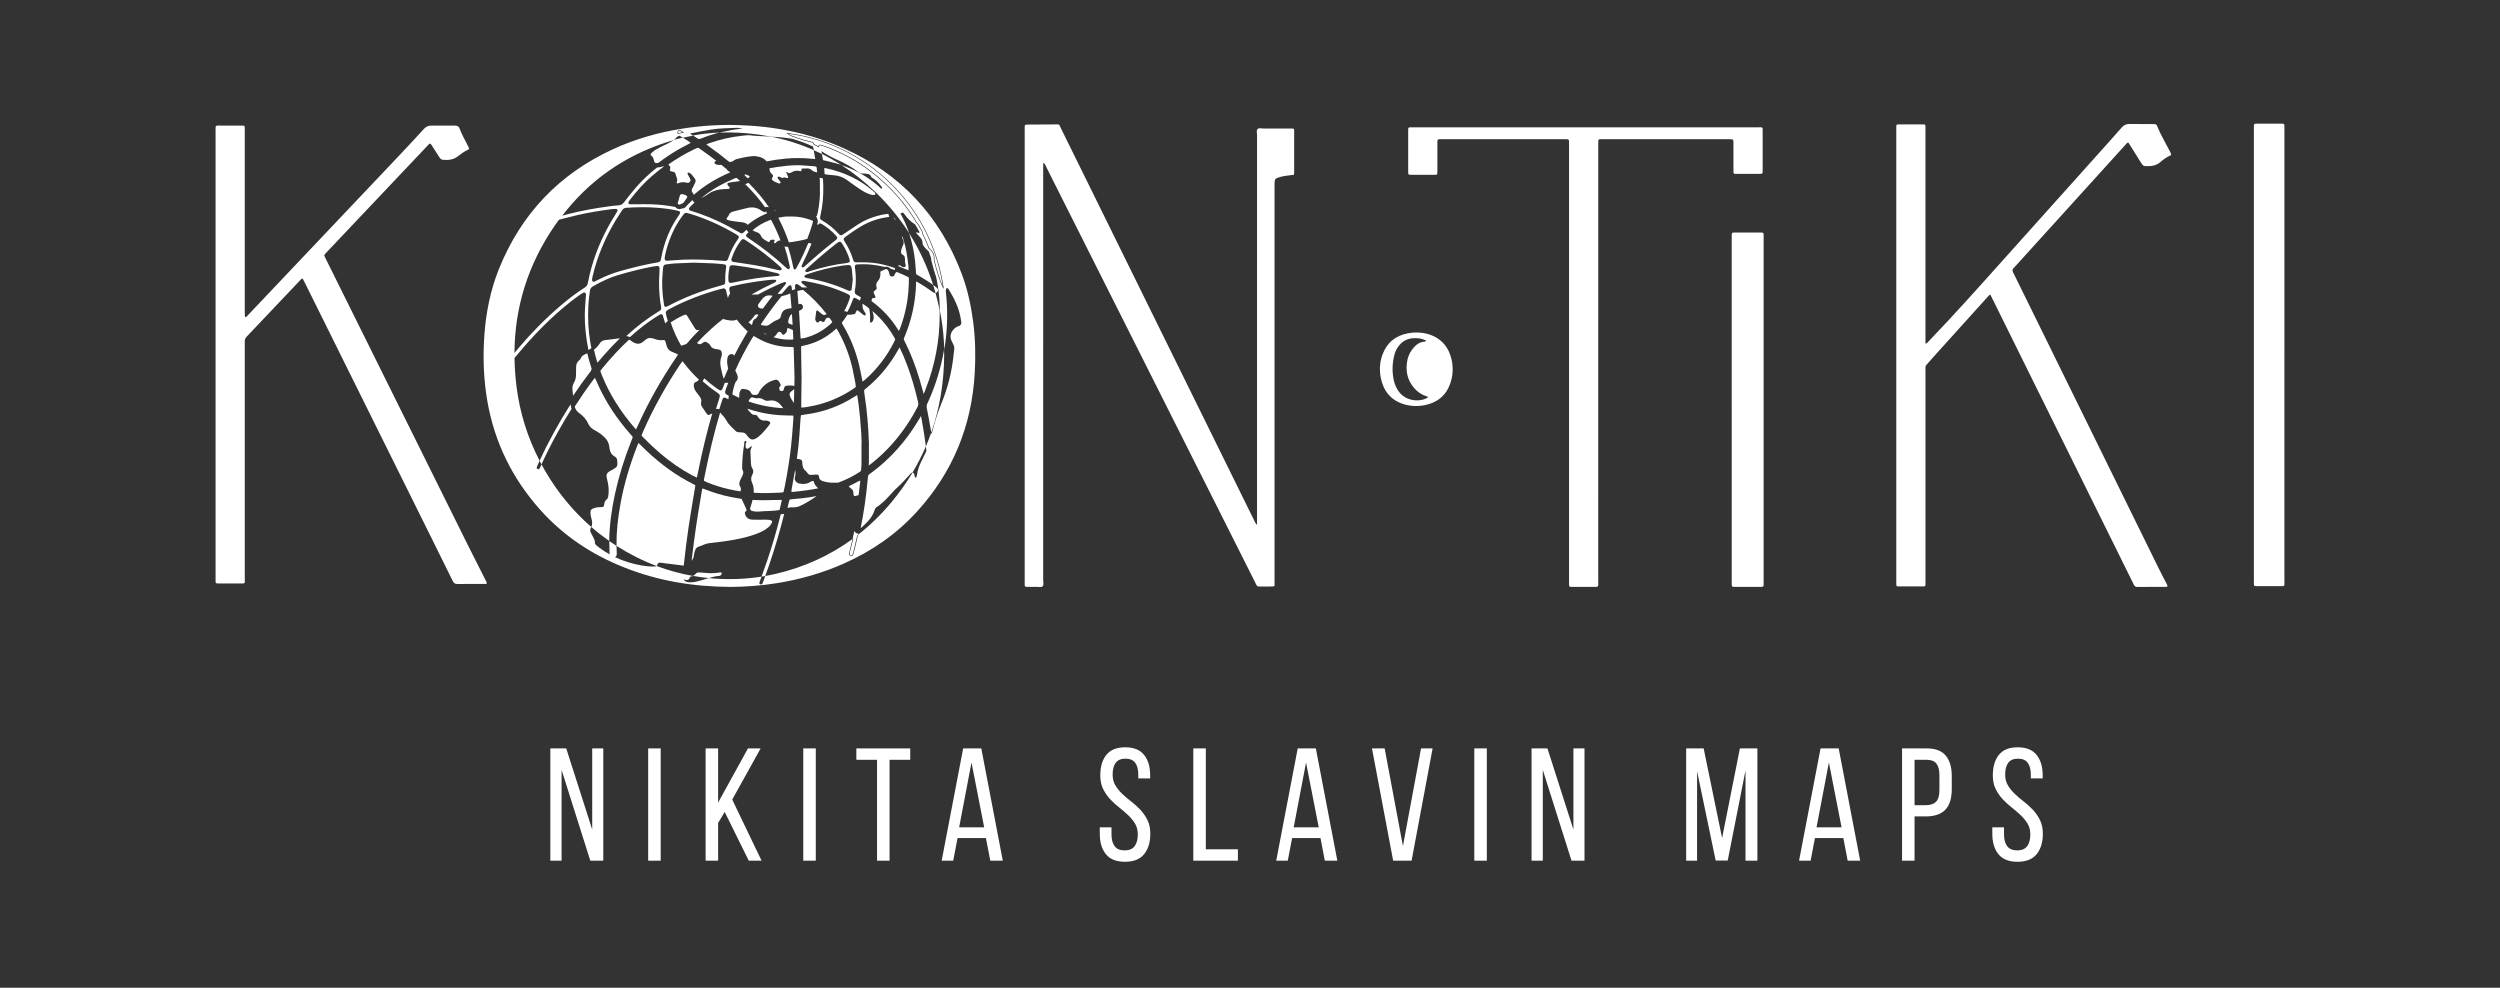 <?xml version="1.0" encoding="UTF-8"?> <svg xmlns="http://www.w3.org/2000/svg" id="a" viewBox="0 0 2712.24 1071.6"><rect x="0" y="0" width="2712.24" height="1071.6" fill="#333333" stroke="none"/> <defs> <style>.b{fill:#fff;}</style> </defs> <g> <path class="b" d="M1363.71,569.53c.01-2.5,.03-4.01,.03-5.51,0-20.92,0-41.84,0-62.76,0-118.31,0-236.62,.02-354.93,0-2.09-.86-4.67,.44-6.15,1.55-1.76,4.32-.72,6.54-.74,9.5-.08,18.99-.04,28.49-.03,1.05,0,2.11,.02,3.16,.05,1.08,.03,1.53,.71,1.61,1.68,.05,.52,.03,1.05,.03,1.58,0,14.94,0,29.89-.01,44.83,0,.68-.17,1.35-.27,2.08-3.1,.38-6.06,.68-8.99,1.13-2.08,.32-4.16,.71-6.18,1.31-5.55,1.66-5.83,2.1-5.83,8.13,0,143.1,0,286.2,0,429.29v6.09c-1.24,.82-2.32,.71-3.36,.71-4.4,0-8.79-.07-13.19,.04-1.65,.04-2.67-.54-3.3-2-.42-.97-.89-1.91-1.37-2.85-75.25-149.65-150.51-299.29-225.78-448.93-.98-1.96-1.68-4.13-3.15-5.67-1.06,.29-.82,.9-.83,1.34-.04,1.76-.02,3.52-.02,5.27,0,148.72,0,297.45-.03,446.17,0,2.2,1.01,4.91-.74,6.51-1.52,1.4-4.05,.43-6.13,.49-2.99,.1-5.98,0-8.97,.03-4.25,.05-4.25-.16-4.2-3.96,.01-.88,0-1.76,0-2.64,0-162.79,0-325.58,.01-488.36,0-7.26-.98-6.53,6.36-6.6,8.62-.08,17.23-.16,25.85-.15,6.17,0,4.59-.84,7.33,4.7,13.24,26.75,26.39,53.54,39.59,80.32,56.5,114.65,112.99,229.3,169.49,343.95,.81,1.65,1.41,3.44,3.39,5.58Z"></path> <path class="b" d="M2159.34,319.66c-1.51,.42-2.16,1.53-2.97,2.43-18.97,21.01-37.94,42.02-56.89,63.04-3.06,3.39-6.03,6.85-9.09,10.24-.99,1.1-1.59,2.23-1.47,3.77,.11,1.4,.02,2.81,.02,4.22v225.71c0,1.41,.02,2.81,0,4.22-.05,2.86-.06,2.91-2.97,2.92-8.62,.03-17.23,.03-25.85,0-2.75-.01-2.8-.13-2.85-3.1-.02-1.23,0-2.46,0-3.69V142.13c0-1.41-.02-2.81,0-4.22,.06-2.89,.07-2.94,2.99-2.95,8.62-.03,17.23-.03,25.85,0,2.73,0,2.77,.1,2.82,3.08,.03,1.41,0,2.81,0,4.22v230.43c1.83,0,2.36-1.26,3.14-2.07,28.76-29.92,56.34-60.92,84.01-91.82,33.42-37.33,66.89-74.61,100.33-111.93,8.45-9.42,16.96-18.79,25.24-28.36,2.4-2.78,4.98-4.08,8.63-4.01,8.26,.15,16.53,.05,24.79,.07,.88,0,1.76,.05,2.63,.13,1.11,.11,1.97,.55,2.42,1.69,3.9,9.82,9.42,18.83,14.2,28.21,.47,.93,.85,1.91,1.19,2.67-.26,1.57-1.53,1.65-2.39,2.09-3.3,1.7-6.3,3.77-9.09,6.25-4.96,4.4-11.03,5.02-17.32,4.53-1.12-.09-1.94-.81-2.59-1.65-.74-.98-1.4-2.02-2.05-3.06-3.53-5.66-7.04-11.34-10.58-17-.82-1.32-1.7-2.6-2.53-3.86-1.83,.52-2.63,2-3.67,3.14-28,30.86-55.97,61.74-83.95,92.61-11.69,12.9-23.38,25.78-35.08,38.68-.47,.52-.88,1.12-1.41,1.56-1.76,1.46-1.85,2.93-.8,5.03,7.14,14.29,14.13,28.65,21.18,42.99,45.63,92.79,91.25,185.59,136.9,278.37,2.71,5.51,5.62,10.93,8.43,16.4,.32,.62,.66,1.24,.86,1.91,.24,.81-.14,1.36-1.01,1.38-1.93,.05-3.87,.05-5.8,.05-8.62,0-17.23-.04-25.85,.04-1.85,.02-2.96-.65-3.72-2.28-1.11-2.39-2.31-4.73-3.48-7.09-49.9-100.87-99.79-201.73-149.69-302.6-.85-1.72-1.73-3.42-2.57-5.1Z"></path> <path class="b" d="M328.29,302.09c-1.65,.49-2.43,1.73-3.39,2.73-18.98,20.04-37.93,40.11-56.98,60.09-1.73,1.81-2.61,3.62-2.39,6.07,.1,1.05,.02,2.11,.02,3.16v258.05c-1.08,.95-1.97,.84-2.83,.84-8.27,0-16.53,0-24.8,0-.88,0-1.76,0-2.63-.1-.76-.08-1.25-.58-1.36-1.34-.07-.52-.06-1.05-.06-1.58,0-1.23,0-2.46,0-3.69,0-161.03,0-322.06,.01-483.09,0-8.04-1.05-6.93,6.96-6.99,7.39-.05,14.77-.03,22.16,0,2.19,0,2.45,.29,2.53,2.37,.05,1.58,.02,3.16,.02,4.75,0,64.87,0,129.74,0,194.61,0,1.75,.1,3.51,.14,5.26,.01,.46,.22,.59,.62,.69,.41,.1,.64,.07,.94-.24,1.21-1.28,2.46-2.51,3.67-3.78,53.81-56.8,107.64-113.59,161.43-170.41,9.18-9.7,18.31-19.46,27.29-29.35,2.32-2.56,4.84-3.88,8.22-3.87,8.44,.03,16.88,.02,25.32,.03,.35,0,.7,.02,1.05,.03,2.14,.02,3.55,.87,4.35,3.04,2.26,6.1,5.36,11.83,8.39,17.57,.57,1.09,1.12,2.19,1.65,3.3,.44,.92,.32,1.67-.7,2.13-4.2,1.89-7.82,4.6-11.46,7.4-4.68,3.6-10.33,4.14-16.07,3.6-1.72-.16-2.8-1.34-3.68-2.72-2.37-3.7-4.72-7.41-7.14-11.07-.85-1.29-1.45-2.81-2.77-3.72-1.32-.11-1.82,.96-2.49,1.67-36.75,38.81-73.49,77.64-110.23,116.46-.6,.64-1.19,1.29-1.78,1.95-.52,.58-.61,1.25-.28,1.94,.67,1.43,1.38,2.84,2.08,4.26,51.43,103.64,102.85,207.29,154.31,310.91,6.09,12.27,12.36,24.44,18.55,36.66,.39,.78,.82,1.55,1.12,2.37,.3,.84-.18,1.32-.99,1.43-.52,.07-1.05,.03-1.58,.03-9.67,0-19.35-.08-29.02,.05-2.64,.04-4.1-.82-5.27-3.22-8.02-16.4-16.18-32.74-24.29-49.09-45.41-91.53-90.83-183.06-136.24-274.59-.77-1.55-1.6-3.08-2.39-4.58Z"></path> <path class="b" d="M1702.26,393.67c0-78.59,0-157.18-.01-235.77,0-7.67,.88-6.85-6.62-6.86-43.27-.02-86.54-.02-129.81,0-7.15,0-6.4-.73-6.42,6.53-.03,8.61,0,17.23,0,25.85,0,1.05,.02,2.11,0,3.16-.08,2.95-.13,3-2.86,3.07-.18,0-.35,0-.53,0-8.27,0-16.53,0-24.8,0-.7,0-1.41-.02-2.1-.1-.79-.09-1.24-.6-1.29-1.39-.06-.88-.09-1.75-.09-2.63,0-14.42,0-28.83,0-43.25,0-.53-.01-1.06,0-1.58,.08-2.26,.29-2.5,2.35-2.57,1.23-.04,2.46-.01,3.69-.01,11.96,0,23.92,0,35.88,0,112.04,0,224.08,0,336.12,.02,7.44,0,6.49-1.09,6.52,6.31,.04,12.83,.01,25.67,0,38.5,0,1.4-.02,2.81-.1,4.21-.04,.78-.54,1.28-1.33,1.35-.87,.08-1.75,.1-2.63,.1-7.92,0-15.83,0-23.75,0-3.56,0-3.89,.38-3.88-3.65,.02-8.97,0-17.93,0-26.9,0-1.58,.04-3.17-.03-4.75-.07-1.65-.58-2.16-2.22-2.24-1.4-.07-2.81-.03-4.22-.03-44.68,0-89.35,0-134.03,0-.53,0-1.06,0-1.58,0-4.58,.03-4.62-.43-4.59,4.58,0,1.23,0,2.46,0,3.69,0,156.65,0,313.31-.02,469.96,0,8.66,1.26,7.33-7.59,7.41-7.21,.06-14.42,.03-21.63,0-2.1-.01-2.35-.31-2.42-2.48-.05-1.41-.02-2.81-.02-4.22,0-78.77,0-157.53,0-236.3Z"></path> <path class="b" d="M2445.22,384.89c0-81.21,0-162.43,0-243.64,0-1.58-.04-3.17,.02-4.75,.07-1.95,.46-2.34,2.6-2.35,7.91-.03,15.83-.02,23.74-.01,1.76,0,3.52,.01,5.27,.07,.78,.03,1.28,.5,1.39,1.28,.08,.52,.1,1.05,.1,1.57,.01,1.23,0,2.46,0,3.69,0,162.78,0,325.56-.01,488.34,0,7.95,1.06,6.71-6.54,6.78-8.09,.07-16.18,.03-24.27,0-1.83,0-2.22-.39-2.28-2.07-.06-1.58-.03-3.16-.03-4.75,0-81.39,0-162.78,0-244.17Z"></path> <path class="b" d="M1878.74,444.46c0-61.85,0-123.7,0-185.55,0-1.41-.03-2.81,.02-4.22,.07-2.06,.37-2.39,2.52-2.39,9.84-.03,19.69-.03,29.53,0,2.18,0,2.45,.33,2.52,2.44,.05,1.4,.02,2.81,.02,4.22,0,123.7,0,247.4,0,371.1,0,1.58,0,3.16-.02,4.74-.03,1.31-.83,1.82-2.04,1.88-.18,0-.35,.01-.53,.01-9.84,0-19.69,.02-29.53-.01-2.12,0-2.4-.35-2.48-2.45-.05-1.4-.01-2.81-.01-4.22,0-61.85,0-123.7,0-185.55Z"></path> <path class="b" d="M1536.53,360.72c5.16,0,9.86,.69,14.36,2.21,11.21,3.78,18.84,11.32,22.6,22.54,3.33,9.95,3.4,20.06,.08,30.01-4.52,13.53-14.2,21.39-28.04,24.13-6.43,1.27-12.97,1.22-19.37-.23-17.93-4.06-25.73-16.6-28.2-29.78-1.58-8.43-1.08-16.8,1.89-24.89,4.77-12.98,14.11-20.56,27.64-23.13,3.12-.59,6.25-.95,9.04-.86Zm13,69.94c-1.1-.44-2.05-.88-3.04-1.2-5.19-1.67-9.29-4.88-12.73-9.01-7.29-8.74-9.04-18.76-6.91-29.71,1.11-5.71,3.87-10.5,7.8-14.68,2.59-2.76,5.64-4.69,9.49-5.25,1.06-.15,2.46,.15,3.1-1.24-5.1-2.4-7.31-2.82-13.26-2.66-7.41,.2-13.11,3.49-17.31,9.5-1.93,2.77-3.22,5.84-4.03,9.11-2.1,8.48-2.44,17.04-.82,25.62,.72,3.8,1.96,7.45,3.89,10.86,6.07,10.73,17.73,13.92,27.03,11.75,2.41-.56,4.76-1.2,6.78-3.1Z"></path> <g> <path class="b" d="M713.06,612.85c.54-2.18,1.96-2.69,3.95-2.36,1.04,.17,2.08,.33,3.13,.46,6.8,.85,13.61,1.67,20.41,2.54,.43,.06,.85,.08,1.25,.09,1.71-15.98,3.43-29.64,5.35-42.47,1.4-9.35,2.99-18.83,4.52-27.99,.7-4.21,1.41-8.42,2.1-12.64l.12-.73c.16-.98,.32-1.9,.42-2.83,.05-.49-.13-.59-.28-.68-.76-.41-1.51-.82-2.28-1.21-17.74-8.91-34.36-20.81-50.8-36.38-1.66-1.58-3.31-3.21-4.9-4.79-.88-.88-1.76-1.75-2.65-2.62-.23-.23-.48-.44-.73-.65l-.03,.08c-.54,1.17-1.09,2.38-1.55,3.58-8.15,21.12-13.9,40.88-17.6,60.42-3.31,17.5-4.83,33-4.64,47.4,0,.04,0,.09,0,.13,13.71,8.8,28.29,16.13,43.5,21.82,.34-.25,.59-.61,.73-1.16Z"></path> <path class="b" d="M667.34,535.24c4.03-18.54,9.75-37.07,17.46-56.63,.28-.7,.52-1.31,.74-1.83,.54-1.32,.94-2.28,.88-2.64-.06-.34-.72-1.08-1.63-2.09-.37-.42-.8-.89-1.29-1.45-14.3-16.43-25.3-33.05-33.61-50.8-.94-2-1.83-4.06-2.69-6.04-.46-1.05-.91-2.1-1.38-3.15-.11-.25-.23-.49-.36-.73-.82,.98-1.66,1.98-2.43,3-6.77,9.03-13.24,18.41-19.54,28.28,.81,2.87,2.31,5.26,4.94,7.08,4.25,2.95,7.67,6.69,9.8,11.49,1.42,3.18,3.76,5.35,6.86,6.96,4.07,2.11,7.81,4.74,11.05,8.03,2.55,2.59,4.27,5.56,4.77,9.19,.12,.87,.29,1.73,.4,2.61,.48,3.7,2.09,6.78,5.38,8.62,2.33,1.3,3.15,3.11,2.99,5.6-.03,.52-.02,1.06,.07,1.58,.5,2.85-.82,4.7-3.21,6.01-1.85,1.02-3.69,2.04-5.49,3.15-2.67,1.65-3.47,3.52-2.86,6.67,.33,1.72,.82,3.42,1.19,5.14,1.02,4.68,1.23,9.4,.64,14.16-.22,1.79-.62,3.49-2.11,4.67-1.47,1.17-2.05,2.66-2.31,4.53-.45,3.21-.9,3.56-4.03,3.56-3.04,0-5.94,.42-8.71,1.72-1.41,.67-2.16,1.71-2.24,3.27-.13,2.31,.23,4.54,.86,6.77,.94,3.29,1.58,6.53,0,9.76,6.24,5.43,12.75,10.5,19.48,15.22,0-.23,0-.45,0-.68,.26-15.91,2.33-32.6,6.34-51.01Z"></path> <path class="b" d="M931.07,578.87c-1.19,0-2.4-.53-3.23-1.41-.46-.49-.76-1.06-.94-1.66-.61,2.95-1.27,5.89-1.94,8.83,.26-.19,.51-.37,.77-.56-1.06,4.66-2.18,9.25-3.36,13.72-.29,1.11-.58,2.31-.7,3.5,0,.15,.26,.54,.43,.63,.75,.38,1.36,.58,1.81,.58,.48,0,.97-.19,1.28-1.55,.14-.58,.3-1.16,.48-1.74,.13-.44,.26-.88,.37-1.33,1.43-5.61,2.77-11.34,4.02-17.09,.26-.2,.51-.41,.77-.61,.09-.44,.2-.87,.29-1.31-.02,0-.04,0-.06,0Z"></path> <path class="b" d="M782.92,622.66c.32-.64-.06-1.59-.71-1.61-.52-.02-1.06-.06-1.57,.04-6.11,1.13-12.23,.87-18.36,.19-1.22-.14-2.45-.18-3.68-.23-1.47-.06-2.96,.26-3.84,1.39-.87,1.12-1.87,1.86-2.96,2.36,5.65,1,11.34,1.8,17.09,2.36,3.67-1.12,7.36-2.13,11.26-2.34,1.34-.07,2.19-.98,2.77-2.15Z"></path> <path class="b" d="M872.24,151.74c2.55,.59,4.66,1.12,6.65,1.66,.69,.19,1.37,.37,2.05,.59,1.13,.36,1.91,1.14,2.2,2.2l.03,.11c1.62,.78,3.19,1.58,4.67,2.38,.02-.37,.19-.75,.48-1.08,.36-.4,.84-.65,1.3-.65,.11,0,.23,.02,.33,.04l.89,.24c1.39,.37,2.82,.75,4.19,1.25,18.24,6.67,34.92,15.73,49.58,26.93,20.68,15.81,37.51,34.58,50.01,55.8,.83,.69,1.47,1.48,1.97,2.4,.69,1.28,1.42,2.54,2.17,3.85,.57,.99,1.14,1.99,1.7,2.99,.44,.79,.64,1.7,.59,2.64,2.56,5.17,4.94,10.59,7.08,16.12,2.85,2.39,6.43,6.27,5.57,12.61,0,.16,.16,.79,.21,1.03l.06,.24c2.62,10.79,5.46,19.56,8.85,27.36-1.17-7.64-2.79-15.26-4.83-22.69-20.97-76.36-84.7-132.15-162.71-142.7,2.05,1.49,4.55,2.65,7.75,3.62,3.26,.99,6.38,2.03,9.19,3.06Z"></path> <path class="b" d="M811.12,193.39s.06,.05,.08,.08c.79-.48,1.57-1.01,2.3-1.65-.5-.53-.78-1.07-1.21-1.24-1.1-.45-2.19-.94-3.28-1.41-.49,.19-.99,.39-1.51,.61,1.29,1.32,2.47,2.51,3.61,3.61Z"></path> <path class="b" d="M999.4,452.46l-.24-1.17c-.38,.64-.76,1.29-1.13,1.94-.39,.68-.79,1.35-1.18,2.03-13.86,23.42-31.43,42.99-52.23,58.17l-1.72,1.24c-.71,.52-1.06,1.12-1.14,1.96-.08,.9-.19,1.8-.29,2.7-.1,.85-.2,1.7-.28,2.54-1.52,16.98-4.05,34.14-7.51,51.24,6.27-5.59,12.53-11.18,15.14-19.65,.41-1.35,1.01-2.57,2.33-3.38,6.68-4.12,11.69-10.07,16.96-15.73,.96-1.03,1.81-2.17,2.84-3.11,5.61-5.09,10.89-10.49,15.88-16.17,.46-.53,.85-1.17,1.41-1.56,.58-.4,1.15-.68,1.67-.74,5.53-9.23,10.37-18.72,14.54-28.45-1.05-8.51-2.43-17.56-4.26-27.75-.25-1.38-.53-2.74-.81-4.11Z"></path> <path class="b" d="M739.62,210.65c-.94-.06-1.68,.47-1.97,1.39-.51,1.65-1.07,3.31-1.37,5.01-.28,1.58-2.01,3.58-.18,4.69,1.35,.82,3.17-.81,4.78-1.33,.44-.14,.81-.63,1.1-1.05,1.1-1.55,2.17-3.12,3.23-4.7,.19-.28,.28-.62,.49-1.07-.21-.34-.37-.88-.74-1.16-1.58-1.17-3.42-1.66-5.35-1.78Z"></path> <path class="b" d="M808.49,199.82c8.79,8.67,15.84,16.89,21.52,25.08,.65-.26,1.25-.34,1.59-.36,.2-.01,.4-.02,.59-.02,.72,0,1.41,.11,2.04,.3-5.87-8.73-13.18-17.43-22.24-26.48-1.1,.58-2.25,1.07-3.5,1.49Z"></path> <path class="b" d="M850.8,557.45c-.29,.07-.57,.12-.86,.15-.97,.11-1.94,.24-2.91,.36-4.4,17.56-9.45,34.81-15.04,51.28-1.63,4.81-3.39,9.66-5.1,14.36-.24,.65-.47,1.3-.71,1.95,1.34-.21,2.67-.43,4.01-.67,1.43-3.93,2.89-7.96,4.26-11.96,6.25-18.24,11.74-36.9,16.34-55.47Z"></path> <path class="b" d="M1017,316.51c.5-.69,1.02-2.16,.31-3.19-.52-.75-1.23-1.47-2.2-2.19-.9-.68-1.82-1.35-2.76-2.02,.92,2.89,1.78,5.82,2.6,8.76,.95-.16,1.74-.93,2.05-1.36Z"></path> <path class="b" d="M1014.59,317.9h-.22l-.31-.07c-.9-.26-1.83-.74-2.78-1.43-5.17-3.78-10.47-7.25-15.75-10.31-.48-.28-1.01-.51-1.54-.72-.09,.65-.14,1.23-.15,1.76-.07,4.03-.35,8.26-.88,13.29-1.55,14.66-5.16,29.04-10.73,42.75-.18,.44-.35,.89-.53,1.33-.35,.88-.69,1.76-1.07,2.62-.2,.45-.25,.92,.14,1.74,.5,1.05,1.01,2.1,1.52,3.14,1.31,2.71,2.67,5.52,3.92,8.34,5.67,12.75,10.4,26.61,14.89,43.62,.3,1.15,.61,2.29,.93,3.43,.72-1.23,1.23-2.61,1.76-4.06,.18-.48,.36-.97,.54-1.45,10.05-25.78,15.13-52.64,15.12-79.82,.01-1.84,0-3.62-.02-5.36-1.28-6.39-2.78-12.67-4.49-18.84-.12,.02-.24,.04-.36,.04Z"></path> <path class="b" d="M620.05,443.57c-.26-.83-.46-1.62-.6-2.38-.15-.82-.3-1.68-.45-2.59-6.38,9.98-12.65,20.6-18.64,31.57-5.67,10.39-10.6,20.14-14.98,29.68,.68,1.31,1.38,2.62,2.08,3.92,5.12-11.21,10.86-22.61,17.09-33.89,4.92-8.93,10.13-17.78,15.5-26.31Z"></path> <path class="b" d="M735.75,144.5c.42-.13,.82-.22,1.22-.3,1.2-.23,2.41-.47,3.61-.7-.59-.36-1.19-.72-1.79-1.07-.38-.23-.78-.42-1.17-.61l-.19-.09c-.16-.08-.31-.12-.43-.12-.11,0-.43,0-.94,.79-.62,.94-.78,1.74-.42,2.03l.11,.09Z"></path> <path class="b" d="M993.58,293.05c.08,1.16,.16,2.33,.25,3.49,.06,.83,.32,1.13,.71,1.35,1.15,.64,2.28,1.3,3.42,1.97l.26,.15c5.25,3.06,9.9,6.05,14.13,9.09-6.33-20-15.03-38.77-26.16-56.24,3.23,9.58,5.46,19.78,6.59,30.49,.34,3.24,.57,6.53,.79,9.7Z"></path> <path class="b" d="M787.65,189.03l.98-.45c1.19-.55,2.38-1.09,3.56-1.66-.25-.24-.47-.47-.7-.68-1.28-.33-2.35-1.17-2.99-2.59-1.92-1.61-3.88-3.22-5.9-4.83-.16,.01-.31,.01-.48,.03-1.04,.12-2.12,.12-3.15,0-.86-.1-1.74-.34-2.51-.73-.78-.4-1.55-1.12-1.29-2.07,.15-.55,.86-1.15,1.45-1.36,.18-.06,.35-.11,.53-.16-5.52-4.25-11.42-8.57-17.81-13.02-.21-.14-.42-.28-.64-.43-.23-.15-.45-.3-.67-.45-.32-.22-.61-.33-.89-.33-.18,0-.37,.05-.58,.14l-.76,.34c-1.18,.52-2.36,1.05-3.52,1.61-9.32,4.49-18.27,9.78-27.05,15.99,.02,.14,.04,.27,.08,.4,.13,.44,.66,.77,1.05,1.1,.75,.63,.87,1.45,.83,2.36-.04,1.02-.83,1.98-.15,3.31,1.15,.29,2.49,.59,3.81,.98,.86,.26,1.69,.77,1.85,1.7,.56,3.18,3.07,6.05,1.45,9.59-.31,.68,.56,1.46,1.23,1.15,3.35-1.59,6.76-1.66,10.28-.65,.88,.25,1.7-.05,2.4-.71,1.05-.99,1.4-2.07,.81-3.27-.94-1.89-1.98-3.72-2.9-5.62-.2-.42-.22-1.13,.41-1.34,.44-.14,1.07-.18,1.46,.03,1.73,.95,2.97,2.45,4.16,3.97,3.39,4.31,3.34,4.45,.94,9.36-3.08,6.28-3.57,4.89-.25,10.59,2.94-2.6,6.01-5.06,9.19-7.38,7.78-5.67,16.21-10.57,25.76-14.96Z"></path> <path class="b" d="M758.56,150.74c.56,0,1.17-.14,1.87-.42,6.17-2.51,12.75-4.66,20.02-6.53-9.62,.43-19.17,1.5-28.64,3.2,1.42,.92,2.83,1.85,4.22,2.81,.92,.64,1.72,.94,2.53,.94Z"></path> <path class="b" d="M892.57,172.09c.1,.53,.21,.98,.33,1.37,.09,.3,.27,.35,.34,.37,.78,.21,1.57,.38,2.36,.55,.75,.16,1.51,.33,2.25,.52,1.21,.31,2.43,.61,3.64,.9,3.03,.74,6.16,1.5,9.19,2.48,.68,.22,1.35,.45,2.02,.68-6.85-4.4-13.88-8.4-21.1-11.99,.24,1.25,.47,2.49,.71,3.74l.26,1.36Z"></path> <path class="b" d="M716.23,159.73c-3,1.48-5.92,3.12-8.43,5.36-.86,.77-2.06,1.41-1.94,3.29,2.39,1.19,3.22,3.61,3.76,6.28,.38,1.89,1.19,2.37,2.94,2.24,.54-.04,1.08-.12,1.62-.21,6.4-4.84,13.35-9.49,20.92-14.01,2.86-1.7,5.84-3.25,8.73-4.75,1.45-.75,2.9-1.51,4.33-2.28,.41-.22,.82-.46,1.23-.72-.71-.53-1.39-1.03-2.09-1.48-2.18-1.39-4.37-2.76-6.56-4.13l-.07-.05c-3.26,.76-6.51,1.61-9.75,2.53-1.73,1.4-3.66,2.53-5.66,3.55-2.98,1.51-6.02,2.89-9.01,4.37Z"></path> <path class="b" d="M813.26,146.73c-.12-.02-.24-.02-.37-.02-.15,0-.3,0-.45,.01-.19,0-.37,.01-.56,.01h-1.44l-5.74,.6c-12.02,1.28-24.14,4.08-36.02,8.31-.8,.28-1.58,.63-2.39,1,.91,.71,1.99,1.54,3.1,2.33,7.92,5.69,15.11,11.2,21.87,16.75,1.69,.03,3.32-.34,4.83-1.52,.95-.74,2.1-1.36,3.26-1.65,5.46-1.36,10.94-2.61,16.56-3.11,2.47-.22,4.91,.02,7.33,.6,3.62,.86,6.48,2.58,8.47,5.04,6.95-1.36,13.99-2.38,21.07-3.03,4.24-.39,8.59-.59,12.93-.59,5.53,0,11.2,.32,16.86,.96,.62,.07,1.28,.1,1.89,.12-.53-3.12-1.1-6.42-1.73-9.71-14.87-6.58-30.49-11.49-46.85-14.72-1.46-.06-2.92-.11-4.35-.16-5.99-.2-12.18-.41-18.28-1.22Z"></path> <path class="b" d="M878.92,238.39c-6.79-2.37-13.21-3.52-19.62-3.52-.5,0-1.01,0-1.52,.02h-2.31c-.46-.01-.91,0-1.37,0h-.4c-1.08,.04-2.11,.07-3.09,.22-2,.3-3.93,.65-6.2,1.09,.54,1.2,1.03,2.24,1.55,3.27,3.87,7.63,7.17,15.49,9.9,23.49,.59-.04,1.18-.11,1.78-.21,6.1-.99,12.24-1.81,18.17-3.61,2.09-5.37,3.92-10.63,5.46-15.82,.32-1.07,.6-2.22,.84-3.43,0-.05,.01-.07-.05-.1-1.12-.6-2.14-1.06-3.13-1.4Z"></path> <path class="b" d="M733.92,387.19c.5-.74,.98-1.44,1.42-2.17,.02-.07,.02-.14,.04-.23,0-.04,.01-.07,.02-.11-.02-.04-.04-.08-.06-.12-.03-.06-.06-.12-.08-.18-2.14-.95-4.24-1.98-6.42-2.79-2.92-1.08-4.54-3.21-5.47-6-.5-1.5-.82-3.06-1.28-4.57-.58-1.93-.89-2.27-3.03-2.02-3.07,.35-5.94-.14-8.77-1.26-.82-.32-1.68-.52-2.53-.76-2.75-.78-5.2-.24-7.39,1.6-1.21,1.02-2.4,2.08-3.72,2.94-2.54,1.66-5.28,1.85-8.04,.59-1.12-.5-2.28-1.04-3.19-1.83-.92-.78-1.87-1.4-2.86-1.9-9.91,9.18-19.57,19.54-29.22,31.33-.97,1.19-1.81,2.21-1.92,2.72-.08,.35,.16,.99,.66,2.29l.37,.98c.19,.51,.37,.98,.55,1.44,8.35,20.58,20.17,39.49,36.14,57.81,.28,.32,.59,.63,.89,.93,.77-1.56,1.43-2.98,2.04-4.32,11.19-24.92,25.21-49.84,41.66-74.06l.22-.32Z"></path> <path class="b" d="M791.46,204.39c.84-1.43-.92-2.01-1.51-2.98-.18-.3-.41-.57-.59-.87-.54-.86-.28-1.86,.63-2.11,1.18-.32,2.38-.59,3.59-.76,2.78-.4,5.59-.63,8.36-1.11,.31-.05,.61-.11,.92-.17-.99-.94-2-1.89-3.04-2.85-.5-.46-.85-.52-1.1-.52-.29,0-.65,.09-1.06,.28-1.13,.5-2.27,.99-3.41,1.48-1.73,.74-3.53,1.51-5.24,2.33-10.79,5.13-20.04,10.94-28.17,17.7,.14-.06,.28-.1,.42-.17,2.2-1.08,4.39-2.26,6.36-3.7,4.23-3.09,8.92-4.88,14.08-5.49,2.27-.27,4.55-.34,6.83-.51,1.01-.08,2.39,.39,2.94-.54Z"></path> <path class="b" d="M743.24,373.69c.52-.22,1.05-.42,1.58-.62,4.44-5.27,9.14-10.34,14.14-15.26-3.15,.64-3.61,.63-5.41-2.22-2.63-4.16-5.14-8.4-7.78-12.56-1.22-1.93-1.77-2.08-3.95-1.14-5,2.15-9.66,4.94-14.24,7.84,2.95,8.85,6.77,17.32,11.39,25.3,1.47-.29,2.89-.76,4.27-1.33Z"></path> <path class="b" d="M825.4,334.59c.76,.15,1.53,.17,2.31,.19,3.43-4.76,6.94-9.41,10.53-13.95-.75-.09-1.55-.19-2.43-.29-3.33-.39-5.91,.49-8.01,2.89-1.62,1.85-3.1,3.82-4.54,5.82-1.86,2.57-.99,4.74,2.14,5.35Z"></path> <path class="b" d="M756.02,518.15h0s.02-.03,.03-.09c.39-1.67,.77-3.45,1.21-5.61,4.6-23.06,9.71-44.15,15.5-63.98-.32,.17-.65,.34-.97,.5-3.6,1.81-3.8,1.78-5.97-1.35-1.3-1.88-2.47-3.85-3.8-5.71-1.19-1.65-1.85-3.36-1.34-5.42,.6-2.42-.27-4.5-1.68-6.41-1.26-1.69-2.59-3.33-3.82-5.05-1.45-2.03-2.5-4.22-2.5-6.82,0-1.71,.35-3.1,2.17-3.77,1.49-.55,2.59-1.43,3.46-2.5-5.81-5.47-11.2-11.42-16.12-17.85l-.31-.4c-.46-.61-.92-1.21-1.41-1.8-.9,1.15-1.82,2.32-2.63,3.53-7.27,10.86-14.19,22.16-20.59,33.58-7.37,13.16-13.91,26.28-19.46,38.98-.49,1.12-1.06,2.44-1.58,3.82-.13,.35-.19,.75,.32,1.3,.59,.64,1.18,1.27,1.78,1.89,5.89,6.06,11.93,11.73,17.95,16.85,11.43,9.73,22.82,17.56,34.82,23.95,1.34,.71,2.81,1.43,4.64,2.28,.15,.07,.24,.08,.28,.08Z"></path> <path class="b" d="M833.78,563.94c-2.43-.28-4.92-.11-7.38-.12-3.34-.02-6.68,.09-10.02-.05-3.83-.15-6.67-1.73-7.97-5.68-.52-1.58-.64-2.57,.89-3.51,.89-.54,.69-1.55,.31-2.37-1.6-3.52-3.15-7.07-4.88-10.53-.09-.17-.16-.34-.24-.51-3.98-.52-7.92-1.17-11.78-1.97-9.09-1.87-18.18-4.56-27.02-7.98-1.21-.47-2.43-.93-3.66-1.37v.04c-.17,.55-.33,1.07-.41,1.57-.61,3.73-1.24,7.47-1.86,11.2-1.53,9.11-3.11,18.54-4.48,27.83-1.6,10.76-2.98,21.74-4.31,32.36l-.6,4.73c-.04,.28-.06,.56-.09,.84,1.38-1.75,2.39-3.63,2.57-6.08,.13-1.73,.74-3.43,1.23-5.12,.63-2.15,1.9-3.62,4.22-4.26,2.02-.55,3.93-1.52,5.89-2.29,1.8-.71,3.65-1.22,5.59-1.44,5.94-.67,11.88-1.33,17.79-2.21,10.62-1.58,21.14-3.6,31.3-7.19,4.16-1.47,8.19-3.2,11.88-5.64,2.07-1.36,4-2.91,5.42-4.95,2.31-3.31,2.36-4.76-2.42-5.31Z"></path> <path class="b" d="M780.87,342.52c-.16-.13-.32-.27-.48-.4-.05,.04-.09,.07-.13,.11,.12,.06,.24,.12,.35,.17,.09,.04,.17,.08,.26,.12Z"></path> <path class="b" d="M776.76,443.73c.5-.09,.98-.14,1.46-.14,.73,0,1.45,.1,2.16,.31,.69-2.26,1.39-4.52,2.11-6.77,.44-1.36,.87-2.68,1.36-4.02,.42-1.13,1.21-1.78,2.17-1.78,.37,0,.75,.1,1.14,.28,.77,.38,1.53,.78,2.29,1.19l.79,.42c.14-1.36,.28-2.61,.43-3.8,0,0-.62-.33-.86-.46-3.49-1.91-3.73-2.6-2.36-6.62,.29-.84,.58-1.67,.89-2.5,.57-1.53,1.16-3.05,1.76-4.56-.09,0-.17,0-.26,0,0,0-.62,0-.81,0-.72,0-1.29,.03-1.8,.06-.35,.02-.66,.04-.93,.05l-.27,.7c-.36,.92-.72,1.85-1.07,2.78-.39,1.05-.85,2.18-1.41,3.44-.34,.76-1.03,1.22-1.84,1.22-.41,0-.84-.12-1.32-.4-.88-.52-1.78-1.05-2.63-1.65-4.76-3.35-9.4-7.06-13.81-11.06-.52,1.27-1.04,2.33-1.61,3.27,4.79,4.29,9.82,8.23,14.95,11.72l.47,.32c3.64,2.46,3.77,2.89,2.24,7.62-1.02,3.14-2.08,6.55-3.25,10.39Z"></path> <path class="b" d="M815.42,352.53c.29-.34,.54-.66,.78-.97,.42-2.6,.93-5.16,4.06-6.07,.84-1.25,1.69-2.48,2.54-3.72-.18-.26-.48-.42-.8-.54-1.62-.61-2.66,.2-3.58,1.42-1.58,2.11-3.11,4.27-5.17,5.97-.43,.36-.84,.63-1.24,.84,.16,.15,.31,.32,.47,.47,.89,.85,1.82,1.66,2.93,2.6Z"></path> <path class="b" d="M757.65,373.01c1.2,.69,2.35,.54,3.47-.21,.58-.39,1.2-.74,1.74-1.19,1.46-1.2,2.87-.95,4.36-.04,1.38,.84,2.74,1.79,3.41,3.22,1.29,2.78,3.61,3.61,6.34,3.94,1.05,.12,2.08,.38,3.12,.53,1.63,.24,2.4,1.34,2.8,2.78,.48,1.76,.24,3.5-.35,5.18-1.46,4.12-1.35,8.28-.33,12.47,.5,2.05,.87,4.13,1.4,6.17,.88,3.4,1.01,4.43,1.83,4.7,1.41-3.54,2.91-7.06,4.48-10.59-.29-1.6-.57-3.2-.84-4.8-.44-2.64-.22-5.27,.4-7.86,.5-2.1,3.67-3.89,5.35-2.98,.71,.38,1.34,.84,1.84,1.38,3.64-7.22,7.61-14.49,11.98-21.87l.44-.74c.65-1.1,1.31-2.21,1.94-3.32,.01-.04,.03-.1,.04-.17-.05-.11-.11-.24-.14-.29-4.24-3.68-8.13-7.91-11.64-12.63-.06,.03-.12,.05-.17,.08-2.3,1.17-4.75,1.13-7.22,.86-2.58-.28-5.09-.84-7.55-1.58-4.3,3.38-8.47,6.86-12.43,10.43-5.74,5.18-10.96,10.35-15.78,15.64,.5,.31,1.02,.6,1.53,.89Z"></path> <path class="b" d="M847.15,542.33c-4.06,.06-8.12,.15-12.17,.23l-4.7,.1c-.87,.01-1.73,.02-2.59,.02-3.76,0-7.5-.13-11.21-.36-.66,2.82-1.52,5.59-2.43,8.36-.64,1.95,0,3.05,1.91,3.62,2.91,.87,5.89,.89,8.89,.57,3.32-.36,6.65-.41,9.98-.5,3.62-.1,7.22-.56,10.83-1.02,.49-2,.98-4,1.46-6.01l.09-.37c.29-1.21,.58-2.46,.82-3.68,.09-.47,.11-.74,.11-.89-.14-.03-.4-.06-.84-.06h-.15Z"></path> <path class="b" d="M860.42,458.21l.28-3.92c.05-.73,.07-1.52,.05-2.49-.02-.8-.02-.94-1.15-.98-.73-.03-1.46-.03-2.19-.03h-.49c-.5,0-1,0-1.5-.01-4.81-.09-11.15-.3-17.51-1.12-9.18-1.18-18.2-3.27-27.01-6.23,.6,1.69,2.21,2.73,3.26,4.13,.21,.28,.48,.51,.71,.78,.97,1.11,2.09,1.87,3.66,1.7,1.59-.17,2.75,.56,3.52,1.85,2.02,3.41,5.02,4.71,8.88,4.43,1.23-.09,2.42,.32,3.53,.92,1.32,.72,1.61,1.69,.65,2.99-3.46,4.67-7.15,9.15-11.56,12.98-1.46,1.27-3.03,2.39-4.86,3.11-2.19,.87-4.16,.59-5.83-1.07-.99-.99-1.95-2.05-2.7-3.23-1.27-1.98-3.07-2.78-5.32-2.87-1.23-.05-2.45-.2-3.68-.27-1.09-.07-2.13-.39-2.88-1.14-3.45-3.47-7.36-6.5-9.79-10.92-1.78-3.25-4.18-6.07-6.73-8.76-.17-.18-.35-.34-.52-.49-6.19,20.67-11.74,43.65-17.26,71.3-.19,.93-.27,1.86-.24,2.77h0s.02,0,.04,.03c1.07,.61,2.26,1.18,3.53,1.69,7.62,3.1,15.65,5.62,23.86,7.47,4,.9,8.05,1.64,12.16,2.24,.04-.15,.07-.3,.12-.46,.45-1.33,.69-2.88-.12-4.11-2.07-3.13-1.16-6,.4-8.92,.66-1.24,1.13-2.58,1.8-3.82,.99-1.82,1.23-3.57,.23-5.5-.75-1.44-.6-3.09-.57-4.67,.16-8.1,.9-16.15,2.28-24.14-.12-1.04-.16-2.08,.69-2.85,.21-.19,.65-.29,.9-.2,.26,.09,.57,.44,.61,.72,.14,.87-.08,1.69-.66,2.39-.01,1.87-.81,4.23,1.26,5.22,1.52,.72,2.59-1.5,4.08-1.97,.17-.05,.34-.08,.51-.12,.21-.19,.55-.57,.62-.53,.53,.33,.32,.75,.03,1.14-1.13,1.68-1.44,3.5-1.31,5.52,.26,4.04,.41,8.08,.53,12.12,.05,1.81,.44,3.5,1.39,5.02,1.46,2.33,1.42,4.69,.11,7-1.72,3.02-1.64,5.97-.19,9.07,1.59,3.4,1.9,6.95,1.66,10.58,3.95,.25,7.98,.38,12.1,.38,.79,0,1.57,0,2.36-.01l3.77-.12c3.47-.11,6.94-.22,10.41-.36,1.03-.04,2.15-.18,3.43-.41,.05,0,.22-.05,.25-.18,.45-1.81,.96-3.94,1.38-6.09,2.99-15.22,5.19-29.14,6.73-42.55,1.03-8.97,1.69-18.13,2.32-27Z"></path> <path class="b" d="M1024.23,379.35c-3.23,19.18-8.94,37.99-17.15,56.27l-.11,.26c-.19,.43-.38,.87-.64,1.31-1.01,1.75-1.25,3.61-.77,6.03,1.32,6.69,3.03,15.51,4.5,24.43,.09,.54,.17,1.08,.26,1.62,9.16-26.18,13.75-54,14.02-83.35,0-2.19-.05-4.38-.11-6.56Z"></path> <path class="b" d="M969.75,371.53c.32-.63,.61-1.27,.9-1.92l.4-.89c.12-.26,.19-.58-.1-1.15l-.27-.53c-.14-.28-.28-.56-.43-.82-6.21-11-14.18-20.63-23.79-28.8,.32,1.06,.58,2.15,.91,3.2,.48,1.53,.61,3.11,.45,4.7-.18,1.8-.8,3.43-2.35,4.51-.23,.16-.68,.18-.96,.07-.27-.11-.62-.45-.63-.7-.05-1.05-.01-2.1,.04-3.14,.19-3.9-.17-7.71-.93-11.46-2.31-1.8-4.7-3.53-7.18-5.17-.33,2.82,0,5.61,1.81,8.36,.67,1.01,1.59,1.93,1.58,3.25,0,.3-.2,.68-.43,.88-.24,.2-.69,.4-.93,.3-.64-.27-1.25-.63-1.79-1.06-1.37-1.1-2.67-2.29-4.06-3.37-2.15-1.69-2.41-1.61-3.51,.99-.35,.82-.59,1.79-1.56,1.95-2.46,.4-5.08,1.09-7.46,.58-1.17,1.92-2.42,3.78-3.75,5.57l-.3,.4c-.54,.73-1.09,1.47-1.67,2.17-.48,.59-.52,.98-.15,1.62l.86,1.48c1.03,1.77,2.09,3.59,3.08,5.43,7.51,13.84,12.9,28.96,16.02,44.95,.72,3.71,1.47,7.42,2.22,11.12l.25-.19c1.24-.94,2.4-1.83,3.49-2.81,12.34-11.14,22.5-24.44,30.22-39.52Z"></path> <path class="b" d="M1055.68,348.42c-2.34-17.67-6.12-34.99-12.44-51.67-23.8-62.81-66.3-108.18-127.55-135.74-36.73-16.53-75.5-24.22-115.64-25.34-19.9-.55-39.7,.74-59.38,3.81-26.2,4.09-51.49,11.3-75.59,22.37-58.48,26.86-99.75,70.24-123.77,129.93-9,22.36-13.76,45.72-15.65,69.71-1.96,24.83-1.15,49.54,3.14,74.1,7.8,44.64,27.16,83.71,57.23,117.43,25.28,28.34,56.17,48.73,91.38,62.67,36.58,14.49,74.67,20.91,115.72,21.05,15.27-.13,32.26-1.32,49.14-3.98,25.31-3.98,49.75-10.95,73.18-21.35,30.28-13.43,57.08-31.87,79.41-56.41,38.76-42.58,59.38-92.87,62.64-150.27,1.07-18.8,.69-37.61-1.79-56.34Zm-37.08-60.82c2.24,8.16,3.95,16.42,5.14,24.76-.15,.25-.29,.51-.38,.8-3.9-8.44-7.08-17.98-9.99-29.92l-.06-.23c-.1-.4-.25-1.01-.23-1.21,.83-6.12-2.68-9.88-5.47-12.2-2.16-5.61-4.56-11.06-7.2-16.37,.07-.84-.09-1.71-.5-2.46-.56-1-1.13-1.99-1.7-2.98-.74-1.28-1.48-2.56-2.18-3.86-.48-.89-1.12-1.64-1.91-2.29-12.5-21.24-29.12-39.83-49.91-55.71-15.06-11.51-31.62-20.34-49.42-26.84-1.64-.6-3.34-1.02-5.03-1.47-.61-.16-1.4,.62-1.32,1.26,.04,.32,.08,.63,.12,.95-1.89-1.07-3.87-2.09-5.94-3.07-.04-.13-.07-.26-.11-.39-.25-.9-.9-1.49-1.79-1.77-.67-.21-1.35-.4-2.03-.58-2.2-.6-4.41-1.14-6.63-1.66-2.9-1.06-5.97-2.08-9.23-3.07-3.9-1.18-6.79-2.65-9.11-4.63-.2-.17-.41-.33-.62-.5,78.13,9.67,143.98,65.24,165.46,143.44Zm-188.43-147.52c-2.47-.05-4.69-.15-6.75-.31,2.25,.06,4.51,.15,6.75,.31Zm-94.63,1.97c.67-1.02,1.33-1.29,2.17-.88,.47,.23,.95,.46,1.4,.73,1.05,.63,2.11,1.27,3.16,1.91-1.73,.34-3.45,.69-5.18,1.02-.51,.1-.99,.23-1.45,.38-.13-.1-.25-.19-.38-.29-.66-.53-.54-1.6,.29-2.86Zm-133.6,102.59c1.46-2.12,2.95-4.19,4.45-6.25,1.79-.46,3.59-.92,5.38-1.38,4.71-1.22,9.59-2.47,14.41-3.59,11.59-2.68,24.01-4.83,37.98-6.57,1.17-.15,2.36-.17,3.51-.2l.79-.02c.51,0,.98,.29,1.26,.77,.32,.55,.32,1.21,.02,1.74-.8,1.39-1.87,3.21-2.98,4.99-11,17.66-19.32,36.16-24.75,54.99-1.81,6.27-3.2,12.12-4.25,17.89-.41,2.23-1.46,3.78-3.41,5.01-7.45,4.71-15.07,10.32-23.28,17.16-18.53,15.43-35.85,33.02-52.93,53.75,.3-49.52,14.53-95.79,43.79-138.29Zm241.67,48.24c-9.13-2.25-17.53-3.99-25.69-5.34-4.22-.69-8.52-1.33-12.68-1.95-2.01-.3-4.02-.59-6.03-.9l-.77-.11c-.95-.14-1.93-.29-2.89-.48-.64-.13-1.14-.37-1.5-.7-.42-.39-.84-1.11-.47-2.31,2.21-7.24,5.7-14.05,10.35-20.22,.68-.9,1.34-1.35,2.09-1.42,.07,0,.14,0,.21,0,.51,0,1.05,.17,1.65,.53,.96,.57,1.99,1.22,3.14,1.98,11.94,7.9,23.45,16.77,34.22,26.35,.8,.71,1.57,1.46,2.29,2.24,.25,.27,.34,.62,.42,.89,.02,.09,.05,.18,.08,.26l.13,.34-.24,.28c-.05,.06-.1,.13-.15,.2-.2,.3-.46,.67-.94,.67h-.22c-.99-.03-2.01-.06-3.01-.31Zm2.02,5.61l-.07,.4-.33,.13c-.39,.15-.77,.3-1.19,.33-16.23,1.17-32.67,3.6-48.84,7.24-.66,.15-1.33,.22-1.97,.28-.23,.02-.46,.05-.69,.08h-.15c-.91,0-1.98-.95-2.03-1.82-.06-.99-.11-1.97-.17-2.96l-.07-1.29c.06-3.56,.57-7.01,1.33-11.08,.18-.97,.99-1.79,1.97-1.99,.17-.04,.34-.06,.5-.06h.13c1.02,.02,2.07,.03,3.11,.16,15.77,1.99,31.47,4.9,46.66,8.62,.51,.12,.91,.46,1.27,.76l.24,.19c.41,.32,.31,1,.31,1.01Zm-44.22-40.5c-.52,.91-.97,1.63-1.42,2.27-3.97,5.71-7.14,11.96-9.42,18.58l-.15,.45c-.23,.69-.47,1.39-.79,2.07-.51,1.11-1.44,1.73-2.59,1.76h-.41c-.06,0-.15,0-.26,0h0c-1.54-.1-3.04-.21-4.51-.32-3.13-.23-6.09-.45-9.06-.62-7.87-.44-14.77-.66-21.09-.66-7.3,0-13.97,.28-20.38,.85-2.85,.26-5.72,.41-7.9,.51h-.14c-.7,0-1.28-.24-1.69-.71-.45-.51-.64-1.24-.53-2.12,.15-1.2,.31-2.43,.57-3.64,3.4-15.46,9.5-29.4,18.14-41.43,.69-.96,1.44-1.92,2.28-2.95,.6-.72,1.4-1.12,2.27-1.12,.23,0,.47,.03,.7,.08,1.35,.32,2.73,.69,4.1,1.11,16.75,5.14,33.42,12.59,49.54,22.13,.86,.51,1.59,1.02,2.23,1.56,.71,.6,.91,1.46,.49,2.19Zm-13.58,31.06c-.1,.97-.21,1.93-.32,2.9-.22,1.96-.45,3.99-.58,5.99-.11,1.73-.13,3.49-.14,5.21-.01,1.07-.02,2.14-.05,3.21-.04,1.26-.71,2.2-1.85,2.58-1.34,.44-2.72,.81-4.08,1.19-20.39,5.58-38.47,12.61-55.28,21.51-.86,.46-1.84,.87-2.98,1.27l-.19,.05h-.11c-.47,0-1.06-.34-1.29-.74-.27-.46-.47-1.03-.57-1.69-2.05-12.3-2.53-23.69-1.47-34.84l.16-1.73c.12-1.36,.24-2.71,.4-4.06,.21-1.83,1.11-2.78,2.81-3,.74-.09,1.48-.19,2.23-.29,2.37-.32,4.82-.65,7.25-.78,5.51-.29,11-.49,15.84-.66,1.79-.07,5.08-.19,5.08-.19h.03c3.19,.13,6.24,.22,9.19,.31,7.52,.23,14.63,.44,21.59,1.27l.62,.07c.67,.08,1.34,.16,2.01,.26,.94,.14,1.81,1.24,1.72,2.17Zm-50.75-56.37c-.33,.53-.69,1.04-1.05,1.55l-.15,.22c-9,12.95-14.99,27.42-18.32,44.26-.06,.32-.11,.64-.16,.96-.06,.38-.11,.75-.19,1.13-.57,2.73-1.25,3.42-3.86,3.86-11.93,2.01-24.41,4.92-40.46,9.42-8.27,2.32-16.45,5.56-24.33,9.64-1.39,.72-2.63,1.34-3.79,1.88-.25,.12-.51,.18-.76,.18-.42,0-.82-.18-1.11-.5-.48-.52-.68-1.41-.57-2.63l.08-.4c.12-.62,.34-1.69,.58-2.76,4.83-20.74,13.29-41.2,25.16-60.82,1.37-2.27,2.85-4.53,4.28-6.71,.86-1.31,1.72-2.63,2.57-3.95,1.03-1.62,2.41-2.43,4.34-2.57,6-.43,11.92-.65,17.6-.65,9.74,0,19.26,.64,28.29,1.91,3.1,.43,6.22,1.1,9.23,1.74l1.16,.25c1.1,.23,1.77,.67,2.05,1.32,.39,.92-.15,1.96-.59,2.66Zm302.7,121.13c-2.02,.66-3.72,1.96-5.2,3.52-3.45,3.64-4.42,8.13-2.14,12.62,3.94,7.77,2.99,6.09,2.14,14.59-1.85,18.7-6.41,36.71-13.61,54.02-4.4,10.57-7.49,21.51-10.37,32.53-.09-.6-.19-1.2-.29-1.81-1.78,5.08-3.73,10.1-5.85,15.06,.2,1.63,.39,3.24,.57,4.84-.51,1.17-1.04,2.32-1.61,3.47-1.49,2.99-2.99,5.98-4.4,9.01-1.94,4.16-3.49,8.45-4.11,13.03-.14,1.04-.41,2.06-.72,3.06-.06,.2-.55,.41-.81,.39-.29-.03-.72-.28-.79-.52-.31-1-.49-2.04-.75-3.05-.36-1.4-1.07-1.87-1.92-1.77-6.54,10.93-14.04,21.5-22.52,31.71-11.19,13.46-23.38,25.36-36.56,35.69-1.29,5.97-2.68,11.92-4.19,17.85-.26,1.02-.61,2.02-.85,3.05-.48,2.08-1.6,2.61-3.98,1.39-.38-.2-.81-.84-.77-1.23,.12-1.21,.4-2.42,.72-3.6,1.14-4.32,2.19-8.65,3.19-13-24.54,17.96-52.37,30.68-83.5,37.95-3.74,.87-7.5,1.64-11.26,2.31-.13,.36-.27,.73-.4,1.09-.64,1.77-1.29,3.54-1.93,5.31-.22,.62-.49,1.22-.75,1.82-.4,.92-.75,.99-1.05,.99s-.7-.11-1.2-.32c-1.14-.5-1.23-1.03-1.03-1.69,.14-.45,.3-.89,.47-1.34l.23-.63c.55-1.52,1.1-3.04,1.65-4.56-16.74,2.64-33.66,3.29-50.74,2.15-2.19-.15-4.38-.34-6.56-.55-2.37,.73-4.72,1.5-7.11,2.15-4.23,1.15-8.44,2.46-12.54,2.4-2.48,0-4.58-.13-6.33-1.57-.58-.48-1.02-1.06-1.05-1.77,.26,.18,.56,.35,.95,.5,.57,.21,1.22,.34,1.97,.4,.08,0,.16,0,.24,0,1.64,0,3.07-1.18,3.33-2.74,.04-.26,.08-.55,.12-.82,1.17-.16,2.29-.42,3.34-.9-13.51-2.39-26.71-6.01-39.47-10.78-.57,.42-1.36,.5-2.18,.53-4.77,.19-9.5-.31-14.18-1.12-10.11-1.76-19.72-4.75-28.77-9.06,.36-.16,.7-.37,.99-.68,.91-.95,.97-2.29,.94-3.22-.04-.97-.08-1.95-.12-2.93-.08-1.76-.16-3.57-.19-5.35-2.64-1.7-5.25-3.46-7.82-5.27-.03,3.1,.08,6.23,.18,9.26,.05,1.28,.09,2.56,.12,3.84,.01,.48,.07,.93,.13,1.37-3.86-2.14-7.6-4.54-11.23-7.22-1.13-.83-2.21-1.74-3.29-2.64-.83-.7-1.51-1.56-1.47-2.69,.09-2.61-1.2-4.72-2.33-6.9-.64-1.25-1.25-2.52-1.93-3.75-1.02-1.83-1.26-3.83-.18-5.55,.19-.31,.36-.62,.51-.93-19.7-17.15-36.79-37.77-50.32-61.22-1.28-2.23-2.52-4.47-3.73-6.72-.23,.5-.46,1-.69,1.5l-.31,.69c-.25,.57-.51,1.13-.78,1.69-.62,1.29-.94,1.39-1.24,1.39-.34,0-.85-.19-1.65-.61-.45-.24-.71-.77-.65-.93,.42-1.18,.83-2.32,1.31-3.39,.63-1.42,1.28-2.84,1.93-4.27-12.97-25.15-21.42-51.87-24.99-80.18-1.34-10.66-2.07-21.17-2.22-31.55,.25-.13,.56-.4,1-.9,.7-.78,1.38-1.62,2.03-2.42,.33-.4,.66-.81,.99-1.21,14.87-17.9,30.61-34.06,46.78-48.02,7.05-6.08,13.73-11.31,20.4-15.96,.92-.64,1.9-1.19,2.86-1.73l.8-.45c.18-.11,.4-.16,.64-.16,.84,0,1.9,.71,1.95,1.54l.02,.33c.03,.43,.05,.87,.02,1.31-.14,1.92-.29,3.85-.43,5.77-.16,2.11-.32,4.22-.47,6.33-.82,11.46-.21,23.8,1.88,37.73,.45,3.04,1.03,6.2,1.71,9.4,1.13-.57,2.22-1.22,3.24-1.94-.57-2.75-1-5.08-1.36-7.28-1.9-11.69-2.58-23.76-2.06-36.92,.25-6.41,1.03-12.64,1.75-17.89,.33-2.39,1.32-3.9,3.31-5.03,10.15-5.8,18.73-9.64,27-12.11,12.91-3.85,25.67-7,37.91-9.36,1.36-.26,2.76-.38,4.12-.5l1.16-.1h.13c.94,0,1.89,.95,1.91,1.93,.03,1.23,.03,2.25,0,3.2-.11,2.89-.24,5.78-.37,8.67l-.15,3.42c.02,10.49,.71,18.96,2.18,26.65,.11,.57,.25,1.42,.17,2.27-.06,.63-.36,1.3-.79,1.75-.55,.57-1.25,1-1.82,1.34-12.17,7.37-23.71,16.13-35.23,26.74,1.4,.26,2.72,.65,3.93,1.17,3.72-3.37,7.54-6.62,11.34-9.67,6.22-4.99,12.75-9.61,19.38-13.75,.72-.45,1.49-.84,2.22-1.22l.13-.06c.21-.11,.44-.16,.69-.16,.82,0,1.65,.58,1.9,1.33,.23,.72,.43,1.45,.64,2.17l.1,.37c.57,2.04,1.2,4.11,1.86,6.18,.9-1.09,1.83-1.93,2.87-2.6-.64-2.08-1.15-3.86-1.6-5.56,0,0-.1-.39-.14-.53-.94-3.98-.63-4.72,2.81-6.59,8.96-4.87,18.39-9.18,28.81-13.17,8.6-3.3,17.55-6.22,26.6-8.68,.93-.25,1.87-.46,2.84-.67,.44-.1,1.6-.36,1.6-.36l.22,.14c.13,.09,.27,.17,.4,.25,.33,.2,.67,.4,.97,.68,.43,.41,.59,1.02,.64,1.27,.53,2.79,1.23,5.63,2.07,8.49,.31-1.91,1.08-3.56,2.29-4.93-.34-1.57-.62-3.13-.83-4.64-.25-1.84,.49-2.91,2.33-3.34,3.07-.72,6.69-1.56,10.29-2.27,11.78-2.31,23.12-3.97,33.77-4.93h1.96c.47,0,.93,0,1.38,.01,.4,.01,.73,.18,.94,.46,.21,.28,.27,.65,.15,1.08-.05,.21-.14,.52-.42,.73l-.1,.08c-.41,.3-.84,.61-1.32,.83-8.46,3.89-16.85,8.22-24.97,12.88h7.16c8.36-4.57,16.95-8.75,25.53-12.43,.9-.38,1.84-.66,2.76-.93l.78-.23,.13-.03h.09c.42,0,.76,.34,.86,.45,.22,.24,.42,.75,.18,1.15l-.2,.34c-.3,.5-.61,1.02-1.01,1.48-2.64,3.04-5.29,6.19-7.9,9.4,.85,.08,1.5,.11,2.07,.11,.92,0,1.71-.09,2.68-.31,2.34-2.81,4.31-5.13,6.2-7.27,.6-.69,1.36-1.21,2.15-1.72,.13-.09,.29-.13,.46-.13,.39,0,1.05,.24,1.28,.69,.24,.47,.39,1.06,.46,1.74l.3,3.13c1.17-.41,2.34-.82,3.5-1.24-.1-1.19-.18-2.22-.22-3.29-.02-.47,.11-1.48,.74-1.95,.31-.23,.66-.34,1.05-.34,.5,0,1.04,.2,1.6,.59l.31,.21c.77,.53,1.55,1.07,2.3,1.63,.41,.31,.8,.63,1.2,.95,.19,.15,.38,.31,.58,.46,1.15-.11,2.14-.17,3.1-.17,.79,0,1.61,.03,2.46,.09-1.6-1.33-3.04-2.48-4.45-3.57l-.22-.17c-.36-.27-.73-.56-1.06-.9-.27-.28-.71-.83-.62-1.4,.16-1.06,1.13-1.11,2.06-1.16l.43-.02,.08,.02c1,.19,2.06,.39,3.16,.59,2.49,.46,5.32,.98,8.08,1.57,11.82,2.5,23.28,6.2,34.08,11.01,1.19,.53,2.35,1.13,3.33,1.65,1.12,.59,1.65,1.64,1.43,2.82l-.08,.48c-.04,.21-.08,.42-.14,.62-1.55,4.98-3.6,9.72-6.1,14.1,1.15,.07,2.34,.36,3.53,.86,1.86-3.38,3.48-6.93,4.8-10.55,.43-1.19,.96-2.58,1.56-3.94,.18-.4,.57-.54,.92-.66,.11-.04,.23-.08,.34-.13l.26-.12,.26,.12c.17,.08,.35,.15,.53,.23,.45,.18,.91,.37,1.36,.63,1.1,.62,2.25,1.29,3.57,2.09,.22-.86,.46-1.68,.69-2.44,.1-.33,.25-.66,.45-.99-.39-.24-.78-.47-1.17-.7-.29-.17-.58-.35-.86-.52-.77-.47-1.5-.92-2.28-1.26-2.07-.91-2.83-2.55-2.34-5.02,1.19-5.91,1.11-12.01,.88-17.19-.08-1.78-.31-3.6-.53-5.36-.13-1-.25-1.99-.35-2.99-.1-1,.22-1.61,.51-1.94,.29-.34,.85-.75,1.86-.81,2.4-.13,4.6-.19,6.72-.19,3.28,0,6.28,.15,9.18,.46,4.54,.49,9.21,1.32,13.87,2.48,.65-.18,1.28-.26,1.9-.26,1.03,0,2.98,.27,4.59,2.08,1.52,.48,3.1,1.01,4.71,1.59,.06-.05,.13-.1,.19-.14-.18-.78-.23-1.53-.23-2.16-4.48-1.57-8.96-2.87-13.32-3.87-6.72-1.55-14.15-2.3-22.72-2.3-.58,0-2.17,.02-2.17,.02-.73,0-1.47,.02-2.2,.02s-1.43,0-2.15-.03c-.93-.03-1.72-.6-2.15-1.55-.27-.59-.52-1.26-.76-2.04-2.04-6.57-4.93-12.78-8.6-18.43-.41-.63-.78-1.3-1.08-1.87-.51-.96-.36-1.92,.43-2.64,.8-.73,1.44-1.27,2.07-1.73,5.64-4.13,10.81-7.6,15.82-10.6,9.14-5.48,19.22-8.92,29.96-10.25,.3-.04,.6-.07,.9-.09-.04-.11-.07-.21-.1-.31-.27-.84-.6-1.91-.94-3.09-.16,.02-.31,.04-.47,.06-5.07,.49-10.4,1.71-16.27,3.71-5.67,1.93-10.9,4.42-15.55,7.39-3.38,2.16-6.77,4.45-10.04,6.66-1.48,1-2.95,1.99-4.43,2.98-.31,.21-.62,.42-.94,.64-.84,.58-1.71,1.18-2.63,1.69-.21,.12-.47,.18-.76,.18-.39,0-.86-.11-1.26-.29-.55-.25-.97-.72-1.38-1.17-5.36-5.93-11.5-10.88-18.25-14.7-.12-.07-.23-.14-.34-.22l-.13-.09c-1.59-1.04-1.9-1.86-1.45-3.78,2.51-10.61,3.64-21.83,3.36-33.34-.06-2.73-.24-5.5-.42-8.11-1.21-.24-2.42-.5-3.59-.79,.1,1.16,.19,2.32,.27,3.48,.11,1.84,.09,3.7,.06,5.5-.01,.82-.03,1.63-.03,2.42,.31,8.2-.39,16.72-2.08,25.32-.23,1.19-.52,2.41-.86,3.63-.19,.69-.5,1.47-1.2,1.83,.76,.97,2.43,3.38,1.65,6.77-.02,.08-.04,.17-.06,.25-.14,.48-.25,.98-.37,1.52,.35,.17,.68,.37,1.01,.58,.05-.15,.11-.29,.17-.44,.19-.48,.62-.88,1.17-1.1,.26-.1,.52-.16,.77-.16,.22,0,.42,.04,.6,.12l.32,.13c.39,.16,.8,.32,1.18,.55,5.74,3.41,10.95,7.73,15.49,12.86l.1,.12c.37,.43,.61,.78,.76,1.1,.59,1.24-.2,2-.96,2.75-.41,.4-.86,.74-1.29,1.07l-.39,.3c-10.01,7.86-20.26,16.54-31.33,26.52-.17,.15-.34,.32-.5,.48-.73,.71-1.55,1.51-2.79,1.72l-.27,.05-.22-.17-.09-.06c-.12-.08-.27-.18-.39-.34-.14-.18-.46-.61-.28-1.06l.29-.69c.43-1.05,.88-2.14,1.4-3.19,3.49-7.03,6.44-13.59,9.04-20.06-.55-.26-1.05-.53-1.49-.81-.22-.14-.38-.19-.6-.19s-.51,.05-.84,.15c-.2,.06-.4,.12-.6,.18h0c-2.72,6.72-5.92,13.69-9.49,20.73-1.19,2.34-2.5,4.66-3.79,6.95-.26,.46-.9,.74-1.37,.74h-.11c-.58-.06-1.05-.72-1.15-1.15-.39-1.66-.75-3.32-1.12-4.98-.24-1.08-.48-2.16-.72-3.25-1.13-5.02-2.52-10.1-4.13-15.09-1.34,0-2.62-.19-3.87-.54,2.13,6.4,3.9,12.92,5.26,19.39,.18,.84,.3,1.68,.42,2.49,.05,.36,.2,1.26,.2,1.26l-.11,.19c-.07,.12-.13,.25-.18,.36-.15,.32-.32,.69-.7,.85-.16,.07-.34,.1-.53,.1-.38,0-.78-.12-1.05-.32-.88-.65-1.71-1.34-2.48-2.05-12.13-11.21-25.36-21.56-39.3-30.78-.91-.6-1.78-1.24-2.58-1.91-.21-.17-.37-.39-.49-.66-.22-.51-.18-1.07,.11-1.55,.31-.52,.66-.97,1.04-1.36,.46-.47,.93-.92,1.41-1.36-.82-.81-1.59-1.71-2.29-2.71-.5,.46-.99,.93-1.48,1.41-.82,.82-1.57,1.54-2.45,2.15-.32,.22-.8,.36-1.28,.36-.21,0-.53-.03-.82-.16-1.43-.67-2.81-1.46-4.21-2.28-13.83-8.06-27.21-14.3-40.91-19.07-1.79-.62-3.63-1.21-5.41-1.78-1.2-.38-2.4-.76-3.59-1.16-.97-.32-1.99-.77-2.21-1.68-.22-.94,.54-1.87,1.32-2.66,1.53-1.55,3.11-3.14,4.75-4.71-.84-.53-1.55-1.27-2.08-2.18-.09-.16-.19-.31-.28-.46-2.14,2.01-3.9,3.77-5.51,5.5-.37,.4-.74,.8-1.1,1.2-.34,.38-.69,.76-1.04,1.13-.77,.82-1.71,1.24-2.79,1.24-.17,0-.35-.01-.55-.04-.81,.37-1.88,.77-3.1,.77-1,0-1.93-.26-2.77-.77-.71-.43-1.28-.95-1.71-1.56-8.75-1.68-17.61-2.65-26.34-2.88-2.02-.05-4.17-.08-6.74-.08-2.03,0-4.07,.02-6.1,.03-1.87,.01-3.73,.03-5.6,.03-.49,0-.97,0-1.46,.01-.51,0-1.01,.02-1.52,.02-.42,0-.84,0-1.25-.02-.42-.01-1.71-.06-1.79-1.32-.04-.59,.15-1.17,.35-1.71,.13-.35,.36-.64,.56-.89l.12-.15c8.55-11.1,16.28-19.51,24.32-26.45,4.37-3.78,8.92-7.41,13.55-10.82-.82,.14-1.67,.35-2.56,.56-.68,.17-1.36,.33-2.04,.47-1.15,.24-2.16,.39-3.09,.46-.08,0-.15,0-.22,.01-8.97,7.05-16.64,14.34-23.46,22.31-4.62,5.39-8.93,10.96-12.17,15.21-1.75,2.29-3.57,3.33-6.08,3.46-3.93,.21-7.94,.76-11.48,1.24-15.05,2.05-28.92,4.68-42.39,8.06-2.4,.6-4.81,1.24-7.2,1.88,29.15-37.93,66.95-64.65,113.31-79.65,2.58-.84,5.17-1.61,7.77-2.34,.99-.8,1.92-1.69,2.75-2.69,.93-1.12,2.05-1.74,3.4-2.09,1.2,.75,2.4,1.51,3.6,2.26,3.7-.87,7.42-1.64,11.15-2.31-1.17-.75-2.34-1.5-3.5-2.23,7.65-1.55,15.3-3.12,23.01-4.32,9.37-1.46,18.9-1.58,28.39-1.92,2.02,.32,4.04,.53,6.07,.69-.35,.04-.72,.05-1.07,.1-8.1,1.01-14.75,2.16-20.94,3.65-1.12,.27-2.23,.54-3.32,.83,8.96-.4,17.98-.25,27.04,.45,9.71,.75,19.17,2.05,28.41,3.87,2.31,.09,4.63,.2,6.92,.36,5.62,.41,11.22,1.08,16.78,1.98,.77,.29,1.56,.55,2.36,.8,6.83,2.07,13.53,4.49,19.92,7.58,.21,.81,.41,1.63,.57,2.43,.1,.52,.2,1.04,.3,1.57,2.98,1.32,5.94,2.71,8.86,4.16-.19-1.02-.39-2.05-.58-3.07,.25,.16,.51,.31,.76,.47,5.62,3.67,11.49,6.69,17.6,9.39,7.57,3.34,14.75,7.46,21.33,12.51,1.63,1.25,3.28,1.89,5.32,1.85,1.57-.03,3.17,.08,4.72,.36,1.73,.32,3.44,.82,4.08,2.84,.41,1.3,1.74,1.65,2.74,2.34,3.66,2.54,6.62,5.75,9.1,9.43,.17,.25,.27,.74,.14,.98-.19,.35-.54,.51-.9,.5-11.9-11.28-26.32-19.86-43.2-25.62,13.01,8.36,25.36,18.17,37.03,29.43,14.21,13.72,26.34,28.55,36.46,44.45-1.4-4.16-2.98-8.21-4.77-12.12-1.49-3.25-3.11-6.37-4.82-9.4,.56,.12,1.07-.13,1.6-.52,.65-.47,1.31-.41,1.85,.19,.46,.53,.88,1.1,1.3,1.66,2.85,3.83,5.98,7.38,10.13,9.88,.76,.46,1.37,1.03,1.81,1.84,1.25,2.32,2.61,4.57,3.89,6.87,.27,.48,.17,1.17-.32,1.34-.42,.14-1-.18-1.51-.29-.29-.53-.75-.69-1.21-.32-.19,.16-.32,.68-.2,.88,.23,.39,.64,.68,.98,1.01,.93,1.05,1.82,2.15,2.81,3.15,1.65,1.67,2.88,3.42,2.89,5.96,0,2.18,1.25,3.99,2.65,5.62,.68,.8,1.41,1.59,2.22,2.25,.73,.6,1.41,1.22,2,1.88,.88,2.41,1.72,4.85,2.52,7.32-.01,.1,0,.18-.02,.28-.11,.84,.14,1.75,.35,2.6,1.49,6.11,3.18,12.14,5.23,18.06,2.54,11.94,3.7,22.61,3.87,35.69,.51,2.55,1,5.11,1.44,7.69,1.99,11.58,3.03,23.23,3.34,34.95,3.04-18.04,3.9-36.41,2.51-55-.22-2.95-.52-5.89-.87-8.84,.14-.78,.27-1.56,.44-2.34,.15-.66,1.28-.98,1.72-.52,.36,.38,.75,.76,1.02,1.2,6.26,10.08,11.37,20.63,13.2,32.51,.13,.87,.26,1.74,.39,2.61,.37,2.4-.38,4.01-2.86,4.82Zm-163.99-56.32c12.75-4.37,25.85-7.55,38.92-9.46,1.8-.26,3.64-.37,5.42-.48l.4-.02c.08,0,.16,0,.24,0,1.25,0,2.19,.61,2.7,1.75,.12,.27,.21,.54,.29,.84,.16,.68,.33,1.39,.4,2.11,.27,2.74,.52,5.47,.76,8.16l.25,2.78-.34,2.98c-.29,2.61-.58,5.16-.9,7.7-.02,.19-.08,.37-.18,.57-.35,.71-1.16,1.19-2,1.19-.22,0-.44-.03-.65-.1-.73-.24-1.38-.46-2.03-.76-13.12-5.91-27.2-10.15-43.07-12.99-.75-.13-1.47-.36-2.17-.59l-.41-.13c-.41-.13-.74-.65-.68-1.14,.06-.42,.13-.99,.59-1.25,.96-.55,1.72-.91,2.47-1.17Zm-2.26-3.1l.06-.38c.23-1.46,1.24-2.26,2.13-2.97,.23-.18,.46-.37,.67-.56,11.02-9.98,21-18.45,30.52-25.9,1.97-1.54,3.04-2.34,4.09-2.34,.42,0,.81,.13,1.19,.41,.71,.51,1.35,1.52,2.34,3.11,3.03,4.91,5.41,10.09,7.06,15.41,.15,.49,.24,1,.32,1.45,.03,.19,.06,.37,.1,.54l.06,.3-.2,.23s-.24,.33-.24,.33c-.22,.31-.44,.63-.87,.75-1.18,.32-2.39,.66-3.64,.8-11.59,1.34-23.77,4.07-38.32,8.58-.3,.09-.62,.24-.96,.4-.66,.31-1.42,.65-2.24,.65-.61,0-1.2-.19-1.74-.58l-.32-.22Z"></path> <path class="b" d="M995.68,434.86c-3.22-13.87-6.92-26.36-11.33-38.2-2.9-7.8-5.6-14.11-8.46-19.8-.39,.68-.76,1.36-1.14,2.04-.37,.67-.74,1.34-1.12,2.01-8.51,14.96-19.31,28.02-32.1,38.83-.71,.59-1.31,1.09-1.83,1.51-1.19,.97-1.98,1.61-2.15,2.03-.16,.39-.04,1.29,.15,2.79,.11,.8,.23,1.76,.36,2.96,.01,.14,.04,.28,.06,.41,2.45,15.9,3.98,33.1,4.56,51.17v6.49c0,4.84,.01,8.94-.01,13.05,0,.94-.06,1.88-.12,2.78-.05,.72-.09,1.44-.11,2.16,1.24-.84,2.4-1.74,3.29-2.45,16.19-12.84,30.23-28.71,41.72-47.16,2.37-3.8,4.75-7.96,7.3-12.71l.31-.57q1.67-3.11,1.06-5.52c-.13-.51-.28-1.11-.45-1.83Z"></path> <path class="b" d="M934.74,479.05c-.07-2.6-.14-5.28-.31-7.91-.81-12.95-1.77-23.42-3-32.96-.41-3.19-.94-6.44-1.45-9.58-.91,.53-1.84,1.09-2.77,1.68-16.42,10.43-34.31,16.94-53.17,19.36-1.12,.14-2.24,.33-3.36,.51l-1.28,.21c-.43,.07-.46,.24-.49,.4-.18,1.02-.32,2.16-.41,3.5-.23,3.25-.45,6.51-.67,9.76-.19,2.88-.39,5.76-.59,8.64-.55,7.87-1.46,16.16-2.75,25.17,.76,0,1.52,.1,2.26,.25,2.87,.6,3.71,1.21,3.69,4.21-.03,3.83,1.2,6.81,4.18,9.15,.54,.42,.95,1.05,1.3,1.65,1.02,1.76,2.62,2.23,4.48,2.13,1.75-.1,3.5-.29,5.26-.36,1.86-.08,2.73,.36,2.84,2.28,.17,2.81,1.78,4.03,4.09,4.81,3.19,1.08,6.48,1.61,9.83,1.7,2.26,.06,4.53,.1,6.78,.02,6.73-2.46,12.88-5.32,18.56-8.64,1.29-.75,2.59-1.58,3.84-2.38l1.48-.94c.71-.45,1.08-1.03,1.14-1.83l.1-1.19c.14-1.65,.29-3.35,.3-5,.04-5.07,.03-10.15,.02-15.22v-7.38h.12c-.02-.69-.04-1.37-.06-2.06Z"></path> <path class="b" d="M861.01,541.43h-.14c-2.14,.16-3.69,.27-4.13,.61-.36,.27-.62,1.45-.99,3.1l-.21,.92c-.38,1.65-.78,3.31-1.17,4.96,2.04-.6,4.16-.75,6.33-.64,2.89,.15,5.55-.59,8.13-1.86,6-2.95,11.71-6.35,17.05-10.36-1.76,.33-3.54,.65-5.35,.94-7.43,1.18-13.63,1.93-19.5,2.34Z"></path> <path class="b" d="M881.14,521.95c-.83,.29-1.69,.59-2.41,1.06-3.48,2.31-7.26,2.31-11.17,1.66-3.56-.6-6.14-3.69-5.12-7.19,.79-2.73,.76-5.25,.19-7.76-.66,3.81-1.35,7.62-2.04,11.33-.56,3.04-1.12,6.07-1.66,9.11-.2,1.12-.28,2.26-.37,3.47,.3,.03,.6,.05,.92,.05s.63-.02,.94-.05c10.58-1,19.33-2.23,27.23-3.87-2.08-2.1-4.22-4.1-4.76-7.25-.14-.79-1.07-.82-1.76-.57Z"></path> <path class="b" d="M930.83,522.41c-3.24,1.83-6.63,3.52-10.1,5.08,.83,1.19,1.9,2.18,3.16,3.03,1.25,.85,1.73,2.04,1.85,3.57,.36,4.61,.43,4.61,5,3.3,.26-.08,.52-.17,.78-.27,.48-3.87,.93-7.75,1.37-11.55l.33-2.83c.05-.42,.01-.89-.04-1.4-.84,.34-1.63,.65-2.34,1.06Z"></path> <path class="b" d="M656.23,384.15c5.44-6.13,10.88-11.83,16.34-17.14-.03,0-.06,0-.1,0-5.24,.56-10.47,1.3-15.7,1.91-2.57,.3-4.53,1.23-6.03,3.59-1.73,2.72-3.89,4.97-6.37,6.82,.99,4.43,2.12,8.84,3.43,13.16,.09,.31,.22,.62,.37,.93,.29-.28,.56-.57,.83-.87,.99-1.15,1.98-2.3,2.96-3.46,1.41-1.66,2.83-3.32,4.27-4.95Z"></path> <path class="b" d="M949.48,209.32c-.73-.67-1.46-1.33-2.21-1.98-14.09-12.22-30.75-20.32-50.92-24.77-.43-.09-.88-.15-1.26-.2-.12-.02-.24-.03-.35-.05,0,0-.39,.03-.49,.04,.01,.76,.03,1.52,.08,2.27,.09,1.45,.19,2.91,.3,4.36,3.17,.56,6.37,.93,9.59,1.11,5.8,.33,10.89,2.28,15.52,5.83,4.6,3.52,9.42,6.76,14.24,9.99,2.92,1.96,6.06,3.56,9.39,4.75,1.67,.6,3.34,1.08,5.14,.81,.81-.12,1.36-.59,1.17-1.4-.06-.26-.13-.52-.2-.78Z"></path> <path class="b" d="M884.31,180.52c-.31-.05-.61-.11-.9-.13-1.47-.11-2.94-.23-4.42-.35-3.37-.27-6.85-.55-10.26-.71-1.2-.05-2.45-.08-3.71-.08-7.53,0-15.17,.98-21.74,1.91-2.81,.4-5.65,.86-8.49,1.39,.05,.4,.09,.8,.12,1.21,.11,1.71,.55,3.05,1.77,4.2,.51,.48,.95,1.04,1.41,1.57,.8,.91,.78,1.65,.01,2.74-1.13,1.6-.88,2.54,.35,3.56,1.52,1.26,3.32,1.97,5.13,2.65,.93,.35,2.12,1.11,2.95,.2,.98-1.07-.33-1.83-.86-2.63-.59-.88-1.33-1.65-1.87-2.55-.24-.39-.36-1.12-.15-1.43,.22-.32,.91-.44,1.39-.43,1.72,.04,3.11,2.17,4.9,1.11,1.81-1.07,3.34,1.21,5.06,.1,.23-1.7-1.18-2.9-1.33-4.46-.57-.42-.95-1.08-.46-1.58,.61-.62,1.03,.19,1.45,.57,1.38,.74,2.66,.43,3.91-.34,3.12-1.95,6.43-2.36,9.93-1.25,.36-.31,.72-.61,1.08-.92,0-.52,0-1.04,0-1.56,.32-.41,.74-.58,1.26-.46,1.23-.03,2.47,.03,3.69-.09,2.39-.24,4.49,.15,6.28,1.94,1.42,1.42,3.42,1.7,5.27,2.26,.14,.04,.28,.08,.42,.12-.15-1.64-.31-3.28-.47-4.89-.12-1.17-.25-1.4-1.73-1.65Z"></path> <path class="b" d="M971.72,238.85c-.31-.62-.63-1.24-.94-1.86-.32-.64-.73-.72-1.08-.72h-.08c.56,.98,1.24,1.86,2.1,2.58Z"></path> <path class="b" d="M826.09,352.74c2.89,.36,5.83,1.5,8.58-.6,2.8-2.14,5.75-4.1,9.07-5.32,2.08-.76,3.15-2.12,3.52-4.17,.88-4.81,3.81-7.34,8.6-7.86,.7-.08,1.37-.3,2.07-.41,.27-.04,.53-.1,.79-.15-.06-.76-.11-1.53-.17-2.29-.34-4.49-.77-9.03-1.19-13.48-4.81,1.68-7.27,2.55-9.47,2.88-7.75,9.51-15.23,19.68-22.34,30.39,.06,.42,.34,.98,.52,1Z"></path> <path class="b" d="M641.25,398.03c-1.62-5.07-2.98-9.95-4.11-14.72-3.06,1.21-6.02,2.38-7.29,5.88-.27,.76-1.12,1.34-1.78,1.92-2.15,1.87-2.99,4.28-3.04,7.04-.05,2.64-.13,5.28-.11,7.91,.02,3.23-.52,6.32-2.26,9.09-1.48,2.36-1.8,4.91-1.59,7.6,.18,2.24,.39,4.47,.63,6.7,5.92-8.92,12.02-17.47,18.37-25.72l.32-.41q1.85-2.41,1.3-3.99c-.13-.37-.28-.79-.44-1.29Z"></path> <path class="b" d="M883.75,260.47c.09-.06,.17-.15,.24-.28,.05-.1,.05-.26,.03-.42-.09,.23-.18,.47-.27,.7Z"></path> <path class="b" d="M837.12,239.61c-.53-.96-.75-1.13-.81-1.17h.01c-.13,.01-.42,.06-1.08,.31-6.92,2.59-13.21,6.28-18.77,10.97,1.37,.96,2.89,1.7,4.6,2.21,2.12,.63,3.67,1.92,4.57,4.03,1.5,3.53,5.01,4.74,7.95,6.57,.44,.27,1.08,.12,1.26-.46,.83-2.61,3.01-1.89,4.84-1.97,.6-.03,.84,.53,.67,1.08-.2,.66-.56,1.27-.72,1.93-.05,.2,.3,.53,.53,.75,.09,.09,.36,.1,.49,.03,.46-.23,1.02-.41,1.31-.78,1.38-1.76,3.1-2.31,4.8-2.2-.66-1.77-1.34-3.54-2.06-5.29-2.46-6.01-4.95-11.25-7.6-16.01Z"></path> <path class="b" d="M832.19,231.32c-.45-.84-.93-1.65-1.42-2.4,0,.11,0,.21,0,.32-.04,.92-.7,1.26-1.39,.98-1.29-.53-2.6-1.12-3.71-1.93-4.6-3.37-9.67-3.92-15.04-2.63-4.61,1.1-9.17,2.38-13.78,3.47-2.82,.67-5.4,1.49-6.35,4.69-.19,.62-.85,1.1-1.27,1.66-1.58,2.1-1.37,2.79,1.26,3.49,1.69,.45,3.43,.74,5.16,.98,3.3,.46,6.62,.81,9.93,1.26,2.21,.3,4.16,1.06,5.63,2.67,5.55-4.67,11.77-8.51,18.56-11.42,.8-.34,1.64-.71,2.44-1.12Z"></path> <path class="b" d="M842.07,228.52c-.76-.15-1.47-.19-2.16-.05,.28,.31,.52,.32,.66,.32,.08,0,.17,0,.26-.02,.41-.07,.82-.16,1.23-.25Z"></path> <path class="b" d="M985.6,293.22c.11-.76,.06-2.33,.04-3.37-.12-1.02-.24-2.04-.36-3.06-.26-2.27-.53-4.53-.83-6.79-1.1-8.18-2.92-16.11-5.41-23.69-.62,1.14-.16,2.36,.52,3.57,1.26,2.21,1.08,4.32,0,6.54-.69,1.41-1.27,2.91-1.69,4.43-.64,2.33-.67,4.55,1.94,5.87,1.19,.6,1.8,1.62,1.84,2.98,.09,2.81,.19,5.61,.98,8.35,.3,1.03-.62,1.51-1.53,1.71-.89,.2-1.74,.07-2.52-.44-.73-.48-1.43-1.02-2.19-1.44-.75-.41-1.74,.06-1.94,.8,2.68,1.01,5.37,2.11,8.09,3.32,.96,.43,2.32,1.04,3.06,1.22Z"></path> <path class="b" d="M834.54,434.64c-1.94,.34-3.98,.31-5.62-.82-2.31-1.59-4.72-2.15-7.46-1.79-1.4,.18-2.79-.17-4.13-.68-1.53-.59-2.82-.1-3.71,1.16-.68,.96-1.21,1.96-1.64,3,11.89,4.13,24.44,6.59,37.48,7.33,.09,0,.18,0,.28,.01-.54-.69-1.08-1.38-1.59-2.08-3.38-4.6-7.67-7.15-13.6-6.12Z"></path> <path class="b" d="M828.21,361.41c1.2,.62,2.44,1.2,3.69,1.75-.89-1.06-2.12-1.56-3.57-1.73-.04,0-.08-.01-.12-.02Z"></path> <path class="b" d="M856.01,356.22c-1.46-.56-2.19-.15-2.17,1.68,.04,2.52-1.55,3.78-3.24,5.05-.63,.47-1.37,.25-1.9-.29-.36-.37-.53-.91-.86-1.32-1.43-1.83-2.74-1.93-4.27-.23-.93,1.04-1.62,2.31-2.57,3.34-.58,.63-1.23,1.06-1.94,1.37,1.48,.45,2.97,.86,4.5,1.21,4.14,.95,8.49,1.43,12.94,1.43,1.12,0,2.26-.03,3.39-.09,.56-.03,.71-.15,.71-.15,0,0,.07-.13,.06-.52-.09-2.61-.23-5.22-.37-7.82l-.09-1.81c-.11-.05-.22-.1-.33-.15-1.29-.56-2.56-1.18-3.87-1.69Z"></path> <path class="b" d="M973.82,356.92c.45,.72,.95,1.41,1.47,2.12,.56-1.28,1.14-2.59,1.61-3.9,5.29-14.51,8.27-29.23,8.87-43.75l.08-1.21c.04-.58,.07-1.01,.08-1.44,.05-2.1,.09-4.21,.12-6.31,.02-1.02-.31-1.6-1.13-2.01-.16-.08-.32-.16-.48-.25-.15-.08-.3-.16-.45-.23-3.79-1.85-7.52-3.48-11.21-4.91-1.23,.93-2.09,2.09-2.56,3.7-.41,1.4-1.98,1.18-3.21,1.13-1.01-.04-1.57-.71-1.84-1.6-.41-1.34-.62-2.76-1.16-4.04-.99-2.39-2.57-2.8-5-1.49-.61,.33-1.21,.83-1.85,.9-1.59,.15-2.15,1.06-2.06,2.46,.24,3.47-.45,6.55-2.96,9.2-1.7,1.8-1.85,4.11-1.14,6.45,.35,1.14,.06,2.06-.92,2.76-.43,.31-.84,.63-1.27,.95-.99,.73-1.19,1.69-.72,2.78,.48,1.13,1.04,2.23,1.5,3.37,.49,1.2,.17,1.67-1.52,1.8-.91,.07-1.98-.01-2.14,1.01-.12,.73-.29,1.46-.46,2.19,11.51,8.54,21.01,18.7,28.33,30.32Z"></path> <path class="b" d="M855.72,346.02c-1.25,4.38-.97,5,3.57,6.24,.2,.06,.41,.1,.61,.15-.07-1.08-.13-2.16-.2-3.23-.17-2.85-.35-5.75-.54-8.65-1.68,1.31-2.78,3.15-3.45,5.5Z"></path> <path class="b" d="M869.32,375.6c-.07,.02-.1,.04-.11,.04-.08,1.44-.11,2.95-.08,4.63,.11,7.2,.23,14.41,.36,22.08l.13,7.47s-.26,20.21-.35,28c-.02,1.67-.01,2.95,.02,4.15,0,.1,.11,.15,.17,.15,.21,0,.42,.01,.62,.01h0c2.1,0,4.17-.38,6.36-.77,.53-.1,1.05-.19,1.58-.28,17.28-2.97,33.54-9.58,48.33-19.66,.38-.26,.74-.53,1.11-.81l.54-.4c.34-.25,.48-.53,.46-.93-.07-1.17-.17-2.1-.33-2.93l-.62-3.26c-.76-4.02-1.55-8.17-2.43-12.23-3.03-14.02-8.05-27.46-14.92-39.95-.77-1.4-1.43-2.54-2.07-3.58-.31-.51-.52-.77-.63-.9-.13,.08-.35,.23-.7,.53-.49,.42-.97,.84-1.45,1.26-.71,.63-1.43,1.25-2.16,1.85-8.89,7.23-18.89,12.13-29.73,14.56-1.36,.3-2.72,.64-4.07,.97Z"></path> <path class="b" d="M865.42,320.25c.17,2.11,.35,4.22,.53,6.33,.1,1.19,.2,2.41,.3,3.62,.16-.09,.32-.19,.48-.27,1.03-.49,2.07-.35,3,.28,1.78,1.2,1.86,4.2,.12,5.4-.96,.67-1.99,1.21-3.05,1.69,.09,1.16,.18,2.31,.26,3.47,.35,5.34,.63,10.77,.91,16.02,.14,2.74,.28,5.48,.44,8.21,.04,.79,.15,1.59,.26,2.3h.02l.77-.07c1.08-.11,2.09-.21,3.04-.44,10.81-2.67,20.47-7.87,28.7-15.46,.62-.57,1.17-1.16,1.66-1.75,.09-.11,.12-.19,.12-.21-.38-.71-.82-1.41-1.3-2.1-.56-.8-1.14-1.57-1.71-2.36-3.3-.56-3.45-.26-5.34,3.35-.74,1.41-1.27,1.51-2.94,.57-1.87-1.05-1.9-1.08-3.6,.65-.6,.61-1.14,.77-1.76,.22-1.23-1.1-2.07-2.42-1.85-4.16,.33-2.61,.69-5.22,1.07-7.83,.1-.68,1.12-1.11,1.65-.69,1.09,.87,2.1,1.84,3.19,2.71,.82,.65,1.66,1.3,2.59,1.76,1.22,.6,2.43,.17,3.47-.57,.12-.09,.23-.18,.32-.28-7.5-9.66-16.02-18.4-25.46-26.09-2.08,.14-4.16,.54-6.22,1.22v.17h0l.35,4.31Z"></path> <path class="b" d="M857.3,376.45c-6.66,0-13.5-1.03-20.35-3.06-5.61-1.66-11.06-4.07-16.22-7.16-1.01-.6-2.03-1.19-3.06-1.76l-.09,.13c-.66,.92-1.29,1.78-1.83,2.7-6.84,11.45-12.87,23.03-18.05,34.58,.29,.82,.63,1.63,1.06,2.43,1.83,3.42,2.85,6.93-.69,10.04-1.86,4.4-2.89,8.98-3.55,13.64,1.61,.84,3.18,1.61,4.71,2.33,.89,.42,1.78,.82,2.68,1.22,.07-1.47,.12-2.85,.21-4.23,.11-1.62,.66-3.12,1.69-4.36,.41-.5,1.17-1.11,1.7-1.05,3.66,.38,7.6,.5,9.39,4.53,.84,1.88,2.14,1.98,3.79,2.05,2.36,.1,4.13-.51,4.84-3.02,.19-.66,.62-1.27,1.01-1.85,3.78-5.6,8.84-9.47,15.39-11.29,1.19-.33,2.5-.66,3.59,.04,1.68,1.08,2.45,2.93,3.34,4.65,.66,1.27-.49,1.85-1.07,2.66-.67,.95-.39,2.03-.17,3.04,.21,.96,.94,1.45,1.88,1.56,.9,.1,1.82,.01,2.36-.81,.37-.56,.68-1.26,.74-1.92,.18-2.2,1.54-3.03,3.49-3.22,2.59-.25,5.16-.2,7.68,.45,.02-.81,.04-1.62,.06-2.42l.15-6.03-.25-8.99c-.2-7.24-.4-14.33-.61-21.41v-.11c-.04-1.42-.09-2.9-.29-3.21-.25-.13-1.74-.13-2.3-.13h-1.22Z"></path> <path class="b" d="M856.78,428.91c.66,2.43,1.96,4.5,3.35,6.54,.4,.59,.8,1.18,1.18,1.78,.13-5.04,.25-10.08,.37-15.04-1.34,.89-2.55,1.95-3.78,2.99-1.22,1.03-1.54,2.18-1.12,3.74Z"></path> </g> </g> <g> <path class="b" d="M609.25,933.74h-12.18v-121.8h17.23l28.19,88.04v-88.04h12.01v121.8h-14.09l-31.15-98.48v98.48Z"></path> <path class="b" d="M716.78,811.94v121.8h-13.57v-121.8h13.57Z"></path> <path class="b" d="M786.21,880.85l-7.13,12.01v40.89h-13.57v-121.8h13.57v58.81l32.36-58.81h13.75l-30.8,55.51,31.84,66.29h-13.92l-26.1-52.9Z"></path> <path class="b" d="M885.04,811.94v121.8h-13.57v-121.8h13.57Z"></path> <path class="b" d="M951.5,933.74v-109.44h-22.45v-12.35h58.46v12.35h-22.45v109.44h-13.57Z"></path> <path class="b" d="M1038.85,909.21l-4.7,24.53h-12.53l23.32-121.8h19.66l23.32,121.8h-13.57l-4.7-24.53h-30.8Zm1.74-11.66h27.14l-13.75-70.3-13.4,70.3Z"></path> <path class="b" d="M1220.67,810.73c9.28,0,16.12,2.76,20.53,8.26,4.41,5.51,6.61,12.91,6.61,22.18v3.31h-12.88v-4c0-5.57-1.1-9.86-3.31-12.88-2.21-3.02-5.74-4.52-10.61-4.52s-8.41,1.51-10.61,4.52c-2.21,3.02-3.31,7.25-3.31,12.7,0,4.52,1.01,8.47,3.04,11.83,2.03,3.37,4.55,6.47,7.57,9.31,3.02,2.84,6.29,5.63,9.83,8.35,3.54,2.73,6.81,5.71,9.83,8.96,3.01,3.25,5.54,6.93,7.57,11.05,2.03,4.12,3.04,9.02,3.04,14.7,0,9.28-2.23,16.68-6.7,22.18-4.47,5.51-11.4,8.26-20.79,8.26s-16.3-2.75-20.71-8.26c-4.41-5.51-6.61-12.9-6.61-22.18v-6.96h12.7v7.66c0,5.57,1.16,9.86,3.48,12.88,2.32,3.02,5.92,4.52,10.79,4.52s8.47-1.51,10.79-4.52c2.32-3.01,3.48-7.31,3.48-12.88,0-4.52-1.02-8.44-3.04-11.74-2.03-3.31-4.55-6.38-7.57-9.22-3.02-2.84-6.26-5.62-9.74-8.35-3.48-2.72-6.73-5.71-9.74-8.96-3.02-3.25-5.54-6.93-7.57-11.05-2.03-4.12-3.04-9.02-3.04-14.7,0-9.4,2.2-16.82,6.61-22.27,4.41-5.45,11.19-8.18,20.36-8.18Z"></path> <path class="b" d="M1294.62,933.74v-121.8h13.57v109.45h34.8v12.35h-48.37Z"></path> <path class="b" d="M1401.8,909.21l-4.7,24.53h-12.53l23.32-121.8h19.66l23.32,121.8h-13.57l-4.7-24.53h-30.8Zm1.74-11.66h27.14l-13.75-70.3-13.4,70.3Z"></path> <path class="b" d="M1502.2,811.94l19.84,105.96,19.66-105.96h12.53l-22.79,121.8h-20.01l-22.97-121.8h13.75Z"></path> <path class="b" d="M1613.04,811.94v121.8h-13.57v-121.8h13.57Z"></path> <path class="b" d="M1673.76,933.74h-12.18v-121.8h17.23l28.19,88.04v-88.04h12.01v121.8h-14.09l-31.15-98.48v98.48Z"></path> <path class="b" d="M1874.38,933.57h-13.05l-20.18-96.92v97.09h-11.83v-121.8h18.97l20.01,97.26,19.31-97.26h18.97v121.8h-12.88v-97.96l-19.31,97.79Z"></path> <path class="b" d="M1969.03,909.21l-4.7,24.53h-12.53l23.32-121.8h19.66l23.32,121.8h-13.57l-4.7-24.53h-30.8Zm1.74-11.66h27.14l-13.75-70.3-13.4,70.3Z"></path> <path class="b" d="M2090.14,811.94c9.63,0,16.59,2.64,20.88,7.92,4.29,5.28,6.44,12.56,6.44,21.84v14.62c0,9.74-2.29,17.08-6.87,22.01-4.58,4.93-11.75,7.39-21.49,7.39h-12.01v48.02h-13.57v-121.8h26.62Zm-1.04,61.6c5.1,0,8.87-1.25,11.31-3.74,2.44-2.49,3.65-6.7,3.65-12.62v-16.18c0-5.57-1.07-9.74-3.22-12.53-2.15-2.78-5.71-4.18-10.7-4.18h-13.05v49.24h12.01Z"></path> <path class="b" d="M2188.97,810.73c9.28,0,16.12,2.76,20.53,8.26,4.41,5.51,6.61,12.91,6.61,22.18v3.31h-12.88v-4c0-5.57-1.1-9.86-3.31-12.88-2.21-3.02-5.74-4.52-10.61-4.52s-8.41,1.51-10.61,4.52c-2.21,3.02-3.31,7.25-3.31,12.7,0,4.52,1.01,8.47,3.04,11.83,2.03,3.37,4.55,6.47,7.57,9.31,3.02,2.84,6.29,5.63,9.83,8.35,3.54,2.73,6.81,5.71,9.83,8.96,3.01,3.25,5.54,6.93,7.57,11.05,2.03,4.12,3.04,9.02,3.04,14.7,0,9.28-2.24,16.68-6.7,22.18-4.47,5.51-11.4,8.26-20.79,8.26s-16.3-2.75-20.71-8.26c-4.41-5.51-6.61-12.9-6.61-22.18v-6.96h12.7v7.66c0,5.57,1.16,9.86,3.48,12.88,2.32,3.02,5.92,4.52,10.79,4.52s8.47-1.51,10.79-4.52c2.32-3.01,3.48-7.31,3.48-12.88,0-4.52-1.02-8.44-3.04-11.74-2.03-3.31-4.55-6.38-7.57-9.22-3.02-2.84-6.26-5.62-9.74-8.35-3.48-2.72-6.73-5.71-9.74-8.96-3.02-3.25-5.54-6.93-7.57-11.05-2.03-4.12-3.04-9.02-3.04-14.7,0-9.4,2.2-16.82,6.61-22.27,4.41-5.45,11.19-8.18,20.36-8.18Z"></path> </g> </svg> 
